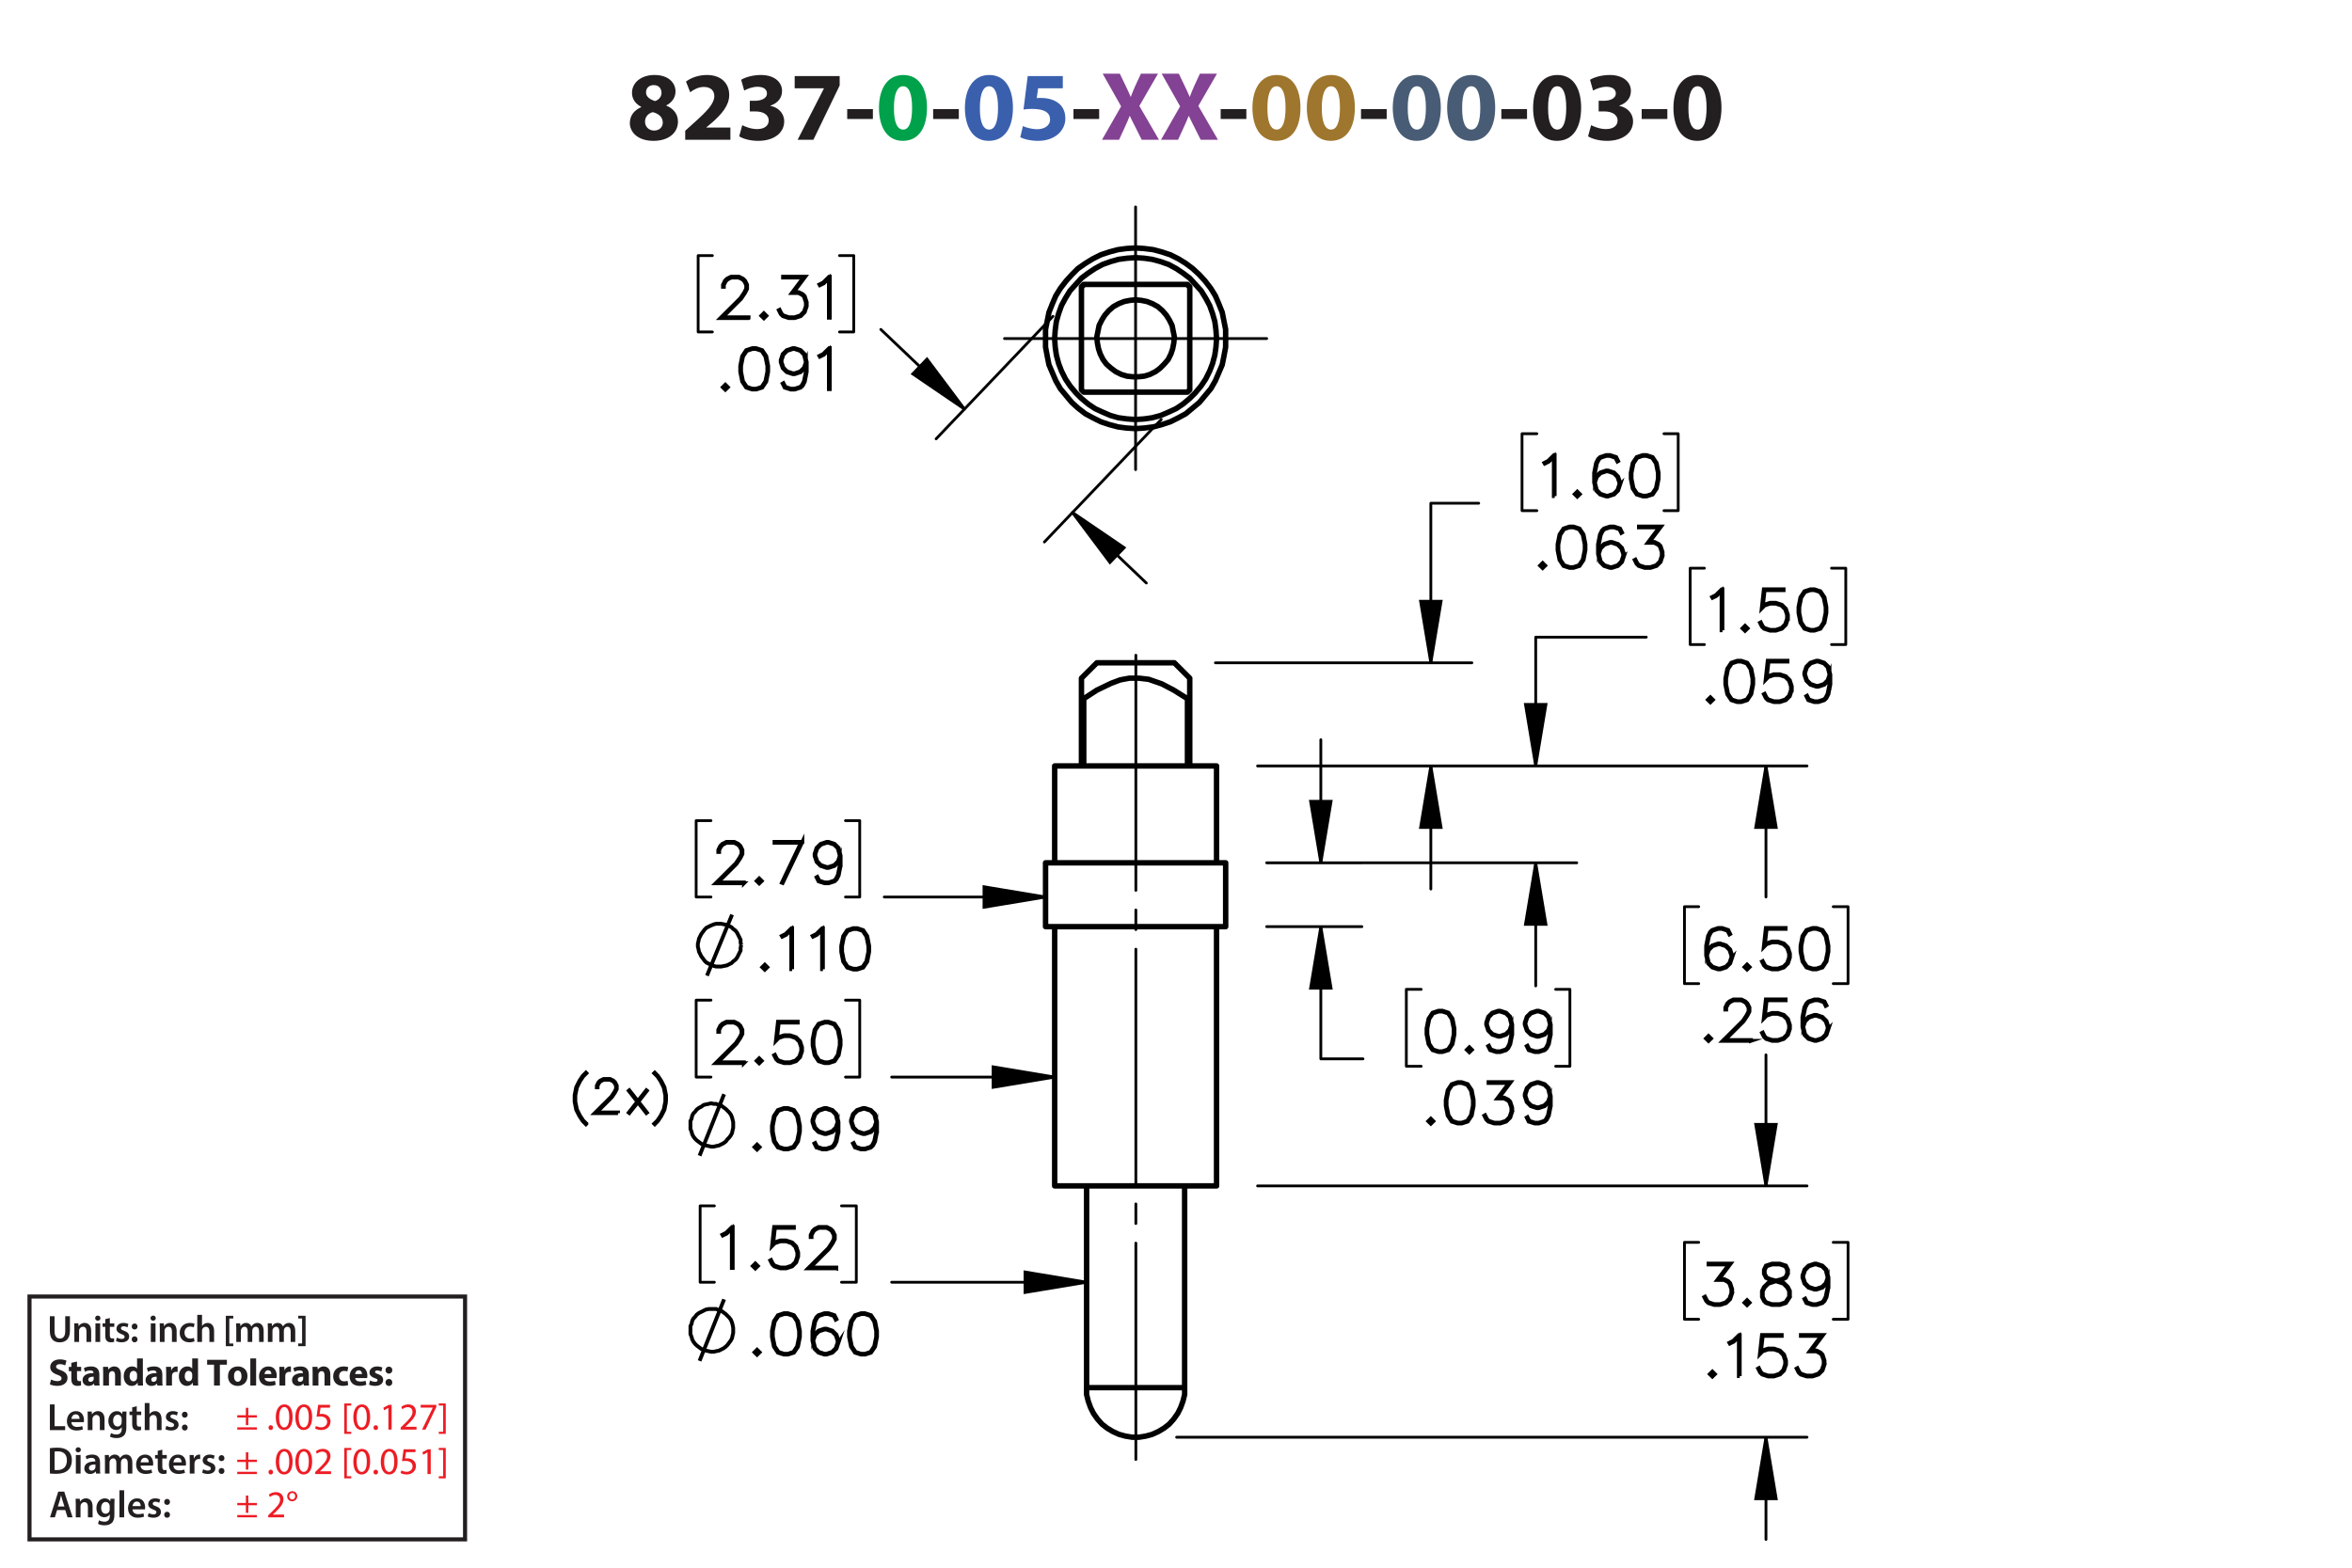 <?xml version="1.0" encoding="UTF-8"?><svg id="Layer_1" xmlns="http://www.w3.org/2000/svg" viewBox="0 0 432 288"><defs><style>.cls-1{fill:#834293;}.cls-2{stroke-width:.7px;}.cls-2,.cls-3,.cls-4,.cls-5,.cls-6,.cls-7{stroke:#000;}.cls-2,.cls-3,.cls-4,.cls-5,.cls-7,.cls-8{fill:none;}.cls-2,.cls-5,.cls-6{stroke-miterlimit:10;}.cls-9{fill:#9e762d;}.cls-3,.cls-4,.cls-7{stroke-linecap:round;stroke-linejoin:round;}.cls-3,.cls-5,.cls-7{stroke-width:.51px;}.cls-6{stroke-width:.7px;}.cls-10{fill:#485c75;}.cls-11{fill:#00a14b;}.cls-12{fill:#ed1c24;}.cls-7{stroke-dasharray:0 0 0 0 43.2 3.6 3.6 3.6;stroke-dashoffset:3.451px;}.cls-13{fill:#231f20;}.cls-14{fill:#3a60ad;}.cls-8{stroke:#231f20;stroke-width:.75px;}</style></defs><g><path class="cls-13" d="M115.685,22.616c0-1.404,.81-2.377,2.089-2.935v-.054c-1.135-.576-1.693-1.53-1.693-2.557,0-1.98,1.783-3.295,4.123-3.295,2.737,0,3.871,1.585,3.871,3.007,0,1.008-.54,1.998-1.692,2.575v.054c1.134,.432,2.143,1.404,2.143,2.917,0,2.124-1.783,3.547-4.502,3.547-2.971,0-4.339-1.675-4.339-3.259Zm6.05-.09c0-1.026-.756-1.639-1.836-1.927-.9,.252-1.422,.9-1.422,1.747-.018,.846,.63,1.639,1.656,1.639,.972,0,1.603-.63,1.603-1.458Zm-3.079-5.546c0,.792,.72,1.296,1.657,1.585,.63-.18,1.188-.756,1.188-1.494,0-.72-.415-1.44-1.422-1.44-.936,0-1.423,.612-1.423,1.35Z"/><path class="cls-13" d="M125.855,25.677v-1.656l1.512-1.369c2.557-2.287,3.799-3.601,3.835-4.969,0-.955-.576-1.711-1.927-1.711-1.008,0-1.891,.504-2.503,.973l-.774-1.963c.882-.666,2.251-1.206,3.835-1.206,2.647,0,4.106,1.548,4.106,3.673,0,1.963-1.422,3.529-3.115,5.042l-1.08,.9v.036h4.411v2.251h-8.3Z"/><path class="cls-13" d="M136.331,22.995c.486,.252,1.603,.72,2.719,.72,1.423,0,2.143-.685,2.143-1.567,0-1.152-1.152-1.674-2.359-1.674h-1.116v-1.962h1.062c.918-.018,2.089-.36,2.089-1.351,0-.702-.576-1.224-1.728-1.224-.955,0-1.962,.414-2.449,.702l-.558-1.981c.702-.45,2.106-.882,3.619-.882,2.502,0,3.889,1.315,3.889,2.917,0,1.243-.702,2.215-2.143,2.719v.036c1.404,.252,2.539,1.315,2.539,2.845,0,2.07-1.819,3.583-4.79,3.583-1.512,0-2.791-.397-3.475-.829l.558-2.052Z"/><path class="cls-13" d="M154.225,13.974v1.728l-4.825,9.975h-2.899l4.826-9.417v-.036h-5.366v-2.251h8.264Z"/><path class="cls-13" d="M160.326,20.041v1.818h-4.717v-1.818h4.717Z"/><path class="cls-11" d="M170.263,19.771c0,3.619-1.458,6.104-4.447,6.104-3.025,0-4.357-2.719-4.375-6.032,0-3.385,1.44-6.067,4.465-6.067,3.133,0,4.357,2.791,4.357,5.996Zm-6.068,.072c-.018,2.683,.63,3.961,1.692,3.961s1.639-1.333,1.639-3.997c0-2.593-.558-3.961-1.657-3.961-1.008,0-1.692,1.278-1.674,3.997Z"/><path class="cls-13" d="M176.112,20.041v1.818h-4.718v-1.818h4.718Z"/><path class="cls-14" d="M186.049,19.771c0,3.619-1.458,6.104-4.447,6.104-3.025,0-4.357-2.719-4.375-6.032,0-3.385,1.44-6.067,4.465-6.067,3.133,0,4.357,2.791,4.357,5.996Zm-6.068,.072c-.018,2.683,.63,3.961,1.692,3.961s1.639-1.333,1.639-3.997c0-2.593-.558-3.961-1.657-3.961-1.008,0-1.692,1.278-1.674,3.997Z"/><path class="cls-14" d="M195.21,16.225h-4.538l-.252,1.8c.252-.036,.468-.036,.756-.036,1.116,0,2.251,.252,3.079,.847,.882,.594,1.422,1.566,1.422,2.935,0,2.179-1.873,4.106-5.023,4.106-1.422,0-2.611-.324-3.259-.666l.486-2.052c.522,.252,1.585,.576,2.647,.576,1.134,0,2.341-.54,2.341-1.783,0-1.206-.955-1.945-3.295-1.945-.648,0-1.099,.036-1.585,.108l.774-6.14h6.446v2.251Z"/><path class="cls-13" d="M201.887,20.041v1.818h-4.718v-1.818h4.718Z"/><path class="cls-1" d="M209.7,25.677l-1.098-2.197c-.45-.846-.738-1.476-1.081-2.179h-.036c-.252,.703-.558,1.333-.936,2.179l-1.008,2.197h-3.133l3.511-6.14-3.385-5.996h3.151l1.062,2.215c.36,.738,.63,1.333,.918,2.017h.036c.288-.774,.522-1.315,.829-2.017l1.026-2.215h3.133l-3.421,5.924,3.601,6.212h-3.169Z"/><path class="cls-1" d="M220.535,25.677l-1.098-2.197c-.45-.846-.738-1.476-1.081-2.179h-.035c-.253,.703-.559,1.333-.936,2.179l-1.008,2.197h-3.133l3.511-6.14-3.385-5.996h3.151l1.062,2.215c.359,.738,.63,1.333,.918,2.017h.036c.288-.774,.522-1.315,.828-2.017l1.026-2.215h3.133l-3.421,5.924,3.601,6.212h-3.169Z"/><path class="cls-13" d="M228.923,20.041v1.818h-4.718v-1.818h4.718Z"/><path class="cls-9" d="M238.86,19.771c0,3.619-1.459,6.104-4.447,6.104-3.025,0-4.357-2.719-4.376-6.032,0-3.385,1.44-6.067,4.466-6.067,3.133,0,4.357,2.791,4.357,5.996Zm-6.068,.072c-.018,2.683,.63,3.961,1.692,3.961s1.639-1.333,1.639-3.997c0-2.593-.558-3.961-1.656-3.961-1.009,0-1.692,1.278-1.675,3.997Z"/><path class="cls-9" d="M248.85,19.771c0,3.619-1.458,6.104-4.447,6.104-3.024,0-4.357-2.719-4.375-6.032,0-3.385,1.44-6.067,4.465-6.067,3.133,0,4.357,2.791,4.357,5.996Zm-6.067,.072c-.019,2.683,.63,3.961,1.692,3.961s1.639-1.333,1.639-3.997c0-2.593-.559-3.961-1.657-3.961-1.008,0-1.692,1.278-1.674,3.997Z"/><path class="cls-13" d="M254.698,20.041v1.818h-4.717v-1.818h4.717Z"/><path class="cls-10" d="M264.636,19.771c0,3.619-1.459,6.104-4.447,6.104-3.025,0-4.357-2.719-4.376-6.032,0-3.385,1.44-6.067,4.466-6.067,3.133,0,4.357,2.791,4.357,5.996Zm-6.068,.072c-.018,2.683,.63,3.961,1.692,3.961s1.639-1.333,1.639-3.997c0-2.593-.558-3.961-1.656-3.961-1.009,0-1.692,1.278-1.675,3.997Z"/><path class="cls-10" d="M274.626,19.771c0,3.619-1.459,6.104-4.447,6.104-3.025,0-4.357-2.719-4.376-6.032,0-3.385,1.44-6.067,4.466-6.067,3.133,0,4.357,2.791,4.357,5.996Zm-6.068,.072c-.018,2.683,.63,3.961,1.692,3.961s1.639-1.333,1.639-3.997c0-2.593-.558-3.961-1.656-3.961-1.009,0-1.692,1.278-1.675,3.997Z"/><path class="cls-13" d="M280.474,20.041v1.818h-4.717v-1.818h4.717Z"/><path class="cls-13" d="M290.411,19.771c0,3.619-1.458,6.104-4.447,6.104-3.024,0-4.357-2.719-4.375-6.032,0-3.385,1.44-6.067,4.465-6.067,3.133,0,4.357,2.791,4.357,5.996Zm-6.067,.072c-.019,2.683,.63,3.961,1.692,3.961s1.639-1.333,1.639-3.997c0-2.593-.559-3.961-1.657-3.961-1.008,0-1.692,1.278-1.674,3.997Z"/><path class="cls-13" d="M292.244,22.995c.486,.252,1.603,.72,2.719,.72,1.423,0,2.144-.685,2.144-1.567,0-1.152-1.152-1.674-2.359-1.674h-1.116v-1.962h1.062c.918-.018,2.089-.36,2.089-1.351,0-.702-.576-1.224-1.728-1.224-.955,0-1.963,.414-2.449,.702l-.558-1.981c.702-.45,2.106-.882,3.619-.882,2.502,0,3.889,1.315,3.889,2.917,0,1.243-.702,2.215-2.143,2.719v.036c1.404,.252,2.539,1.315,2.539,2.845,0,2.07-1.819,3.583-4.79,3.583-1.512,0-2.791-.397-3.475-.829l.558-2.052Z"/><path class="cls-13" d="M306.249,20.041v1.818h-4.717v-1.818h4.717Z"/><path class="cls-13" d="M316.187,19.771c0,3.619-1.459,6.104-4.447,6.104-3.024,0-4.357-2.719-4.375-6.032,0-3.385,1.44-6.067,4.465-6.067,3.133,0,4.357,2.791,4.357,5.996Zm-6.068,.072c-.018,2.683,.631,3.961,1.693,3.961,1.062,0,1.638-1.333,1.638-3.997,0-2.593-.558-3.961-1.656-3.961-1.008,0-1.692,1.278-1.675,3.997Z"/></g><g><g><path class="cls-13" d="M9.164,258.006h.862v3.999h1.94v.722h-2.802v-4.721Z"/><path class="cls-13" d="M13.113,261.263c.021,.616,.504,.883,1.05,.883,.399,0,.686-.057,.946-.154l.126,.596c-.294,.118-.701,.21-1.191,.21-1.106,0-1.758-.68-1.758-1.724,0-.945,.574-1.835,1.667-1.835,1.106,0,1.471,.911,1.471,1.66,0,.161-.014,.287-.028,.364h-2.283Zm1.498-.603c.007-.315-.133-.833-.708-.833-.532,0-.756,.483-.791,.833h1.498Z"/><path class="cls-13" d="M16.115,260.331c0-.392-.007-.721-.028-1.016h.756l.042,.512h.021c.147-.267,.518-.589,1.085-.589,.595,0,1.211,.386,1.211,1.464v2.024h-.861v-1.926c0-.49-.182-.861-.651-.861-.343,0-.581,.245-.672,.504-.028,.077-.035,.182-.035,.28v2.003h-.868v-2.396Z"/><path class="cls-13" d="M23.236,259.315c-.014,.231-.028,.512-.028,.981v1.934c0,.714-.147,1.226-.504,1.548-.357,.315-.848,.413-1.317,.413-.434,0-.896-.091-1.191-.273l.19-.651c.217,.126,.581,.26,.995,.26,.56,0,.981-.295,.981-1.03v-.294h-.014c-.196,.301-.546,.504-.995,.504-.847,0-1.45-.7-1.45-1.666,0-1.121,.729-1.801,1.548-1.801,.518,0,.827,.253,.987,.532h.014l.035-.455h.75Zm-.89,1.366c0-.077-.007-.161-.028-.231-.091-.315-.336-.553-.701-.553-.483,0-.84,.42-.84,1.113,0,.581,.294,1.051,.834,1.051,.322,0,.602-.21,.7-.519,.021-.091,.035-.21,.035-.309v-.553Z"/><path class="cls-13" d="M25.118,258.342v.974h.819v.644h-.819v1.506c0,.413,.112,.631,.441,.631,.147,0,.259-.021,.336-.042l.014,.658c-.126,.049-.35,.084-.624,.084-.315,0-.581-.105-.742-.28-.182-.196-.266-.505-.266-.953v-1.603h-.49v-.644h.49v-.77l.84-.203Z"/><path class="cls-13" d="M26.587,257.754h.868v2.031h.014c.105-.161,.245-.294,.427-.393,.168-.098,.371-.154,.588-.154,.581,0,1.19,.386,1.19,1.478v2.01h-.861v-1.912c0-.497-.182-.868-.658-.868-.336,0-.575,.224-.665,.483-.028,.069-.035,.161-.035,.259v2.038h-.868v-4.973Z"/><path class="cls-13" d="M30.549,261.935c.196,.119,.567,.245,.875,.245,.378,0,.546-.154,.546-.379,0-.231-.14-.35-.56-.497-.665-.231-.945-.596-.939-.994,0-.603,.497-1.072,1.289-1.072,.378,0,.708,.099,.903,.203l-.168,.609c-.147-.084-.42-.195-.721-.195-.308,0-.477,.146-.477,.356,0,.218,.161,.322,.596,.477,.616,.224,.903,.539,.91,1.044,0,.616-.483,1.065-1.387,1.065-.413,0-.784-.099-1.037-.238l.169-.623Z"/><path class="cls-13" d="M33.405,259.897c0-.322,.224-.554,.532-.554,.315,0,.525,.231,.532,.554,0,.315-.21,.546-.532,.546-.315,0-.532-.231-.532-.546Zm0,2.359c0-.321,.224-.553,.532-.553,.315,0,.525,.224,.532,.553,0,.309-.21,.547-.532,.547-.315,0-.532-.238-.532-.547Z"/></g><g><path class="cls-13" d="M9.164,266.051c.378-.064,.862-.099,1.373-.099,.882,0,1.492,.183,1.926,.547,.456,.371,.735,.932,.735,1.736,0,.841-.287,1.471-.735,1.877-.469,.428-1.218,.644-2.136,.644-.504,0-.882-.027-1.163-.062v-4.644Zm.862,3.999c.119,.021,.301,.021,.476,.021,1.121,.008,1.786-.609,1.786-1.807,.007-1.044-.595-1.639-1.674-1.639-.273,0-.469,.021-.588,.049v3.376Z"/><path class="cls-13" d="M14.849,266.345c0,.259-.19,.462-.49,.462-.287,0-.477-.203-.477-.462,0-.267,.196-.47,.483-.47,.294,0,.476,.203,.483,.47Zm-.917,4.363v-3.411h.868v3.411h-.868Z"/><path class="cls-13" d="M17.642,270.708l-.056-.378h-.021c-.21,.266-.567,.455-1.008,.455-.686,0-1.072-.497-1.072-1.016,0-.861,.763-1.296,2.024-1.289v-.056c0-.225-.091-.596-.693-.596-.336,0-.686,.105-.917,.253l-.168-.56c.252-.154,.693-.302,1.233-.302,1.092,0,1.408,.693,1.408,1.437v1.232c0,.308,.014,.609,.049,.819h-.777Zm-.112-1.667c-.609-.014-1.19,.119-1.19,.638,0,.336,.217,.49,.49,.49,.343,0,.595-.225,.672-.47,.021-.062,.028-.133,.028-.189v-.47Z"/><path class="cls-13" d="M19.279,268.312c0-.392-.007-.721-.028-1.016h.743l.035,.505h.021c.169-.267,.477-.582,1.051-.582,.448,0,.798,.253,.945,.631h.014c.119-.19,.259-.329,.42-.428,.189-.133,.406-.203,.686-.203,.567,0,1.142,.386,1.142,1.478v2.01h-.841v-1.884c0-.567-.196-.903-.609-.903-.294,0-.511,.21-.602,.455-.021,.084-.042,.189-.042,.287v2.045h-.841v-1.975c0-.477-.189-.812-.588-.812-.322,0-.54,.252-.617,.49-.035,.084-.049,.182-.049,.279v2.018h-.84v-2.396Z"/><path class="cls-13" d="M25.825,269.244c.021,.616,.504,.883,1.05,.883,.399,0,.686-.057,.946-.154l.126,.596c-.294,.118-.701,.21-1.191,.21-1.106,0-1.758-.68-1.758-1.724,0-.945,.574-1.835,1.667-1.835,1.106,0,1.471,.911,1.471,1.66,0,.161-.014,.287-.028,.364h-2.283Zm1.498-.603c.007-.315-.133-.833-.708-.833-.532,0-.756,.483-.791,.833h1.498Z"/><path class="cls-13" d="M29.814,266.323v.974h.819v.644h-.819v1.506c0,.413,.112,.631,.441,.631,.147,0,.259-.021,.336-.042l.014,.658c-.126,.049-.35,.084-.624,.084-.315,0-.581-.105-.742-.28-.182-.196-.266-.505-.266-.953v-1.603h-.49v-.644h.49v-.77l.84-.203Z"/><path class="cls-13" d="M31.852,269.244c.021,.616,.504,.883,1.05,.883,.399,0,.686-.057,.946-.154l.126,.596c-.294,.118-.701,.21-1.191,.21-1.106,0-1.758-.68-1.758-1.724,0-.945,.574-1.835,1.667-1.835,1.106,0,1.471,.911,1.471,1.66,0,.161-.014,.287-.028,.364h-2.283Zm1.498-.603c.007-.315-.133-.833-.708-.833-.532,0-.756,.483-.791,.833h1.498Z"/><path class="cls-13" d="M34.854,268.397c0-.462-.007-.791-.028-1.1h.75l.028,.651h.028c.168-.483,.567-.729,.932-.729,.084,0,.133,.008,.203,.021v.812c-.07-.014-.147-.028-.252-.028-.413,0-.693,.267-.77,.651-.014,.077-.028,.168-.028,.267v1.765h-.861v-2.312Z"/><path class="cls-13" d="M37.304,269.917c.196,.119,.567,.245,.875,.245,.378,0,.546-.154,.546-.379,0-.231-.14-.35-.56-.497-.665-.231-.945-.596-.939-.994,0-.603,.497-1.072,1.289-1.072,.378,0,.708,.099,.903,.203l-.168,.609c-.147-.084-.42-.195-.721-.195-.308,0-.477,.146-.477,.356,0,.218,.161,.322,.596,.477,.616,.224,.903,.539,.91,1.044,0,.616-.483,1.065-1.387,1.065-.413,0-.784-.099-1.037-.238l.169-.623Z"/><path class="cls-13" d="M40.16,267.879c0-.322,.224-.554,.532-.554,.315,0,.525,.231,.532,.554,0,.315-.21,.546-.532,.546-.315,0-.532-.231-.532-.546Zm0,2.359c0-.321,.224-.553,.532-.553,.315,0,.525,.224,.532,.553,0,.309-.21,.547-.532,.547-.315,0-.532-.238-.532-.547Z"/></g><g><path class="cls-13" d="M9.375,253.432c.288,.147,.729,.294,1.184,.294,.49,0,.749-.203,.749-.511,0-.295-.224-.463-.791-.666-.784-.273-1.295-.707-1.295-1.394,0-.806,.672-1.422,1.786-1.422,.532,0,.924,.112,1.205,.238l-.238,.861c-.189-.091-.525-.224-.988-.224-.462,0-.686,.21-.686,.455,0,.301,.266,.435,.875,.665,.834,.309,1.226,.742,1.226,1.408,0,.791-.609,1.464-1.905,1.464-.539,0-1.071-.141-1.337-.287l.217-.883Z"/><path class="cls-13" d="M14.143,250.126v.981h.764v.784h-.764v1.24c0,.413,.098,.602,.42,.602,.133,0,.238-.014,.315-.027l.007,.805c-.14,.057-.392,.092-.693,.092-.343,0-.63-.119-.798-.294-.196-.203-.294-.533-.294-1.016v-1.401h-.455v-.784h.455v-.742l1.044-.238Z"/><path class="cls-13" d="M17.335,254.531l-.064-.343h-.021c-.224,.273-.574,.42-.981,.42-.693,0-1.106-.504-1.106-1.051,0-.89,.798-1.316,2.01-1.31v-.049c0-.183-.098-.441-.624-.441-.35,0-.721,.119-.945,.259l-.196-.686c.238-.133,.708-.301,1.331-.301,1.142,0,1.506,.673,1.506,1.478v1.191c0,.329,.014,.644,.049,.833h-.96Zm-.127-1.618c-.56-.007-.994,.126-.994,.54,0,.273,.182,.405,.42,.405,.266,0,.483-.175,.553-.392,.014-.056,.021-.119,.021-.183v-.371Z"/><path class="cls-13" d="M18.951,252.199c0-.428-.014-.792-.028-1.093h.924l.049,.469h.021c.14-.217,.49-.546,1.058-.546,.701,0,1.226,.462,1.226,1.471v2.031h-1.065v-1.898c0-.44-.154-.742-.539-.742-.294,0-.469,.203-.54,.399-.028,.064-.042,.168-.042,.267v1.975h-1.065v-2.332Z"/><path class="cls-13" d="M26.24,249.559v3.95c0,.385,.014,.791,.028,1.022h-.945l-.049-.504h-.014c-.217,.385-.63,.581-1.072,.581-.812,0-1.464-.693-1.464-1.758-.007-1.156,.714-1.821,1.534-1.821,.42,0,.749,.147,.903,.386h.014v-1.856h1.065Zm-1.065,2.998c0-.057-.007-.134-.014-.19-.063-.287-.294-.525-.624-.525-.483,0-.735,.435-.735,.974,0,.581,.287,.945,.729,.945,.308,0,.553-.21,.616-.511,.021-.077,.028-.154,.028-.245v-.448Z"/><path class="cls-13" d="M28.906,254.531l-.064-.343h-.021c-.224,.273-.574,.42-.981,.42-.693,0-1.106-.504-1.106-1.051,0-.89,.798-1.316,2.01-1.31v-.049c0-.183-.098-.441-.624-.441-.35,0-.721,.119-.945,.259l-.196-.686c.238-.133,.708-.301,1.331-.301,1.142,0,1.506,.673,1.506,1.478v1.191c0,.329,.014,.644,.049,.833h-.96Zm-.127-1.618c-.56-.007-.994,.126-.994,.54,0,.273,.182,.405,.42,.405,.266,0,.483-.175,.553-.392,.014-.056,.021-.119,.021-.183v-.371Z"/><path class="cls-13" d="M30.522,252.234c0-.505-.014-.834-.028-1.128h.917l.035,.63h.028c.175-.497,.595-.707,.924-.707,.098,0,.147,0,.224,.014v1.002c-.077-.014-.168-.028-.287-.028-.392,0-.658,.21-.729,.54-.014,.069-.021,.153-.021,.237v1.737h-1.065v-2.297Z"/><path class="cls-13" d="M36.369,249.559v3.95c0,.385,.014,.791,.028,1.022h-.945l-.049-.504h-.014c-.217,.385-.63,.581-1.072,.581-.812,0-1.464-.693-1.464-1.758-.007-1.156,.714-1.821,1.534-1.821,.42,0,.749,.147,.903,.386h.014v-1.856h1.065Zm-1.065,2.998c0-.057-.007-.134-.014-.19-.063-.287-.294-.525-.624-.525-.483,0-.735,.435-.735,.974,0,.581,.287,.945,.729,.945,.308,0,.553-.21,.616-.511,.021-.077,.028-.154,.028-.245v-.448Z"/><path class="cls-13" d="M39.314,250.707h-1.268v-.896h3.628v.896h-1.289v3.824h-1.072v-3.824Z"/><path class="cls-13" d="M45.455,252.78c0,1.254-.89,1.828-1.807,1.828-1.002,0-1.772-.658-1.772-1.765,0-1.107,.729-1.815,1.828-1.815,1.051,0,1.751,.722,1.751,1.751Zm-2.479,.035c0,.588,.245,1.029,.701,1.029,.413,0,.679-.413,.679-1.029,0-.512-.196-1.029-.679-1.029-.511,0-.701,.525-.701,1.029Z"/><path class="cls-13" d="M45.977,249.559h1.065v4.973h-1.065v-4.973Z"/><path class="cls-13" d="M48.589,253.158c.035,.441,.469,.651,.967,.651,.364,0,.658-.049,.945-.14l.14,.722c-.35,.14-.777,.21-1.24,.21-1.163,0-1.828-.673-1.828-1.744,0-.868,.54-1.828,1.73-1.828,1.107,0,1.527,.861,1.527,1.709,0,.182-.021,.343-.035,.42h-2.206Zm1.254-.729c0-.259-.112-.693-.603-.693-.448,0-.63,.406-.658,.693h1.261Z"/><path class="cls-13" d="M51.333,252.234c0-.505-.014-.834-.028-1.128h.917l.035,.63h.028c.175-.497,.595-.707,.924-.707,.098,0,.147,0,.224,.014v1.002c-.077-.014-.168-.028-.287-.028-.392,0-.658,.21-.729,.54-.014,.069-.021,.153-.021,.237v1.737h-1.065v-2.297Z"/><path class="cls-13" d="M55.807,254.531l-.064-.343h-.021c-.224,.273-.574,.42-.981,.42-.693,0-1.106-.504-1.106-1.051,0-.89,.798-1.316,2.01-1.31v-.049c0-.183-.098-.441-.624-.441-.35,0-.721,.119-.945,.259l-.196-.686c.238-.133,.708-.301,1.331-.301,1.142,0,1.506,.673,1.506,1.478v1.191c0,.329,.014,.644,.049,.833h-.96Zm-.127-1.618c-.56-.007-.994,.126-.994,.54,0,.273,.182,.405,.42,.405,.266,0,.483-.175,.553-.392,.014-.056,.021-.119,.021-.183v-.371Z"/><path class="cls-13" d="M57.423,252.199c0-.428-.014-.792-.028-1.093h.924l.049,.469h.021c.14-.217,.49-.546,1.058-.546,.701,0,1.226,.462,1.226,1.471v2.031h-1.065v-1.898c0-.44-.154-.742-.539-.742-.294,0-.469,.203-.54,.399-.028,.064-.042,.168-.042,.267v1.975h-1.065v-2.332Z"/><path class="cls-13" d="M63.962,254.447c-.189,.084-.546,.154-.953,.154-1.106,0-1.814-.673-1.814-1.751,0-1.002,.686-1.821,1.961-1.821,.28,0,.588,.049,.812,.133l-.168,.792c-.126-.057-.315-.105-.595-.105-.56,0-.924,.399-.917,.96,0,.63,.42,.959,.939,.959,.252,0,.448-.042,.609-.104l.126,.784Z"/><path class="cls-13" d="M65.235,253.158c.035,.441,.469,.651,.967,.651,.364,0,.658-.049,.945-.14l.14,.722c-.35,.14-.777,.21-1.24,.21-1.163,0-1.828-.673-1.828-1.744,0-.868,.54-1.828,1.73-1.828,1.107,0,1.527,.861,1.527,1.709,0,.182-.021,.343-.035,.42h-2.206Zm1.254-.729c0-.259-.112-.693-.603-.693-.448,0-.63,.406-.658,.693h1.261Z"/><path class="cls-13" d="M67.972,253.6c.196,.119,.602,.259,.917,.259,.322,0,.455-.111,.455-.287,0-.175-.105-.259-.504-.392-.707-.238-.981-.623-.974-1.029,0-.638,.546-1.121,1.394-1.121,.399,0,.756,.091,.966,.196l-.189,.735c-.154-.084-.448-.196-.742-.196-.259,0-.406,.105-.406,.28,0,.161,.133,.245,.553,.393,.651,.224,.924,.553,.932,1.058,0,.637-.504,1.106-1.485,1.106-.448,0-.848-.099-1.107-.238l.19-.764Z"/><path class="cls-13" d="M70.806,251.709c0-.379,.259-.644,.63-.644s.616,.259,.624,.644c0,.364-.252,.637-.63,.637-.364,0-.624-.273-.624-.637Zm0,2.262c0-.371,.259-.644,.63-.644s.616,.267,.624,.644c0,.364-.252,.638-.63,.638-.364,0-.624-.273-.624-.638Z"/></g><g><path class="cls-12" d="M45.607,258.626v1.365h1.583v.421h-1.583v1.4h-.448v-1.4h-1.583v-.421h1.583v-1.365h.448Zm1.583,3.586v.42h-3.614v-.42h3.614Z"/><path class="cls-12" d="M49.316,262.268c0-.259,.175-.441,.42-.441,.246,0,.414,.183,.414,.441,0,.252-.161,.441-.42,.441-.245,0-.413-.19-.413-.441Z"/><path class="cls-12" d="M53.742,260.307c0,1.548-.574,2.402-1.583,2.402-.889,0-1.492-.834-1.506-2.34,0-1.526,.659-2.367,1.583-2.367,.96,0,1.506,.855,1.506,2.305Zm-2.472,.07c0,1.184,.364,1.855,.924,1.855,.63,0,.932-.735,.932-1.897,0-1.121-.287-1.856-.925-1.856-.539,0-.931,.658-.931,1.898Z"/><path class="cls-12" d="M57.333,260.307c0,1.548-.574,2.402-1.583,2.402-.889,0-1.492-.834-1.506-2.34,0-1.526,.659-2.367,1.583-2.367,.96,0,1.506,.855,1.506,2.305Zm-2.472,.07c0,1.184,.364,1.855,.924,1.855,.63,0,.932-.735,.932-1.897,0-1.121-.287-1.856-.925-1.856-.539,0-.931,.658-.931,1.898Z"/><path class="cls-12" d="M60.615,258.598h-1.737l-.175,1.17c.105-.015,.203-.028,.371-.028,.35,0,.701,.077,.981,.245,.357,.203,.651,.596,.651,1.17,0,.89-.707,1.555-1.695,1.555-.497,0-.917-.141-1.135-.28l.154-.469c.189,.111,.56,.252,.974,.252,.581,0,1.079-.379,1.079-.988-.007-.588-.399-1.008-1.31-1.008-.259,0-.462,.027-.63,.049l.294-2.186h2.178v.519Z"/><path class="cls-12" d="M63.231,263.416v-5.582h1.282v.386h-.805v4.811h.805v.385h-1.282Z"/><path class="cls-12" d="M67.986,260.307c0,1.548-.574,2.402-1.583,2.402-.889,0-1.492-.834-1.506-2.34,0-1.526,.659-2.367,1.583-2.367,.96,0,1.506,.855,1.506,2.305Zm-2.472,.07c0,1.184,.364,1.855,.924,1.855,.63,0,.932-.735,.932-1.897,0-1.121-.287-1.856-.925-1.856-.539,0-.931,.658-.931,1.898Z"/><path class="cls-12" d="M68.601,262.268c0-.259,.175-.441,.42-.441,.245,0,.413,.183,.413,.441,0,.252-.161,.441-.42,.441-.245,0-.413-.19-.413-.441Z"/><path class="cls-12" d="M71.338,258.653h-.014l-.791,.428-.119-.47,.995-.532h.525v4.553h-.595v-3.978Z"/><path class="cls-12" d="M73.591,262.632v-.378l.483-.47c1.163-1.106,1.688-1.694,1.695-2.381,0-.463-.224-.89-.903-.89-.413,0-.756,.21-.966,.385l-.196-.434c.315-.267,.763-.463,1.289-.463,.981,0,1.394,.673,1.394,1.324,0,.841-.609,1.52-1.569,2.444l-.364,.336v.014h2.045v.512h-2.907Z"/><path class="cls-12" d="M80.138,258.079v.406l-1.982,4.146h-.637l1.975-4.027v-.014h-2.227v-.512h2.872Z"/><path class="cls-12" d="M81.872,257.827v5.589h-1.281v-.385h.805v-4.818h-.805v-.386h1.281Z"/></g><g><path class="cls-12" d="M45.607,266.796v1.365h1.583v.421h-1.583v1.4h-.448v-1.4h-1.583v-.421h1.583v-1.365h.448Zm1.583,3.586v.42h-3.614v-.42h3.614Z"/><path class="cls-12" d="M49.316,270.438c0-.259,.175-.441,.42-.441,.246,0,.414,.183,.414,.441,0,.252-.161,.441-.42,.441-.245,0-.413-.19-.413-.441Z"/><path class="cls-12" d="M53.742,268.477c0,1.548-.574,2.402-1.583,2.402-.889,0-1.492-.834-1.506-2.34,0-1.526,.659-2.367,1.583-2.367,.96,0,1.506,.855,1.506,2.305Zm-2.472,.07c0,1.184,.364,1.855,.924,1.855,.63,0,.932-.735,.932-1.897,0-1.121-.287-1.856-.925-1.856-.539,0-.931,.658-.931,1.898Z"/><path class="cls-12" d="M57.333,268.477c0,1.548-.574,2.402-1.583,2.402-.889,0-1.492-.834-1.506-2.34,0-1.526,.659-2.367,1.583-2.367,.96,0,1.506,.855,1.506,2.305Zm-2.472,.07c0,1.184,.364,1.855,.924,1.855,.63,0,.932-.735,.932-1.897,0-1.121-.287-1.856-.925-1.856-.539,0-.931,.658-.931,1.898Z"/><path class="cls-12" d="M57.898,270.802v-.378l.483-.47c1.163-1.106,1.688-1.694,1.695-2.381,0-.463-.224-.89-.903-.89-.413,0-.756,.21-.966,.385l-.196-.434c.315-.267,.763-.463,1.289-.463,.981,0,1.394,.673,1.394,1.324,0,.841-.609,1.52-1.569,2.444l-.364,.336v.014h2.045v.512h-2.907Z"/><path class="cls-12" d="M63.231,271.586v-5.582h1.282v.386h-.805v4.811h.805v.385h-1.282Z"/><path class="cls-12" d="M67.986,268.477c0,1.548-.574,2.402-1.583,2.402-.889,0-1.492-.834-1.506-2.34,0-1.526,.659-2.367,1.583-2.367,.96,0,1.506,.855,1.506,2.305Zm-2.472,.07c0,1.184,.364,1.855,.924,1.855,.63,0,.932-.735,.932-1.897,0-1.121-.287-1.856-.925-1.856-.539,0-.931,.658-.931,1.898Z"/><path class="cls-12" d="M68.601,270.438c0-.259,.175-.441,.42-.441,.245,0,.413,.183,.413,.441,0,.252-.161,.441-.42,.441-.245,0-.413-.19-.413-.441Z"/><path class="cls-12" d="M73.026,268.477c0,1.548-.574,2.402-1.583,2.402-.889,0-1.492-.834-1.506-2.34,0-1.526,.659-2.367,1.583-2.367,.96,0,1.506,.855,1.506,2.305Zm-2.472,.07c0,1.184,.364,1.855,.924,1.855,.63,0,.932-.735,.932-1.897,0-1.121-.287-1.856-.925-1.856-.539,0-.931,.658-.931,1.898Z"/><path class="cls-12" d="M76.309,266.768h-1.737l-.175,1.17c.105-.015,.203-.028,.371-.028,.35,0,.701,.077,.981,.245,.357,.203,.651,.596,.651,1.17,0,.89-.707,1.555-1.695,1.555-.497,0-.917-.141-1.135-.28l.154-.469c.189,.111,.56,.252,.974,.252,.581,0,1.079-.379,1.079-.988-.007-.588-.399-1.008-1.31-1.008-.259,0-.462,.027-.63,.049l.294-2.186h2.178v.519Z"/><path class="cls-12" d="M78.519,266.823h-.014l-.791,.428-.119-.47,.995-.532h.525v4.553h-.595v-3.978Z"/><path class="cls-12" d="M81.872,265.997v5.589h-1.281v-.385h.805v-4.818h-.805v-.386h1.281Z"/></g><g><path class="cls-13" d="M10.483,277.412l-.406,1.338h-.89l1.513-4.721h1.1l1.534,4.721h-.925l-.427-1.338h-1.498Zm1.352-.651l-.371-1.162c-.091-.287-.168-.609-.238-.883h-.014c-.07,.273-.14,.603-.224,.883l-.364,1.162h1.211Z"/><path class="cls-13" d="M13.919,276.354c0-.392-.007-.721-.028-1.016h.756l.043,.512h.021c.147-.267,.518-.589,1.085-.589,.595,0,1.211,.386,1.211,1.464v2.024h-.861v-1.926c0-.49-.182-.861-.651-.861-.343,0-.582,.245-.672,.504-.028,.077-.035,.182-.035,.28v2.003h-.868v-2.396Z"/><path class="cls-13" d="M21.04,275.339c-.014,.231-.028,.512-.028,.981v1.934c0,.714-.147,1.226-.504,1.548-.357,.315-.848,.413-1.317,.413-.434,0-.896-.091-1.191-.273l.19-.651c.217,.126,.581,.26,.995,.26,.56,0,.981-.295,.981-1.03v-.294h-.014c-.196,.301-.546,.504-.995,.504-.847,0-1.45-.7-1.45-1.666,0-1.121,.729-1.801,1.548-1.801,.518,0,.827,.253,.987,.532h.014l.035-.455h.75Zm-.89,1.366c0-.077-.007-.161-.028-.231-.091-.315-.336-.553-.701-.553-.483,0-.84,.42-.84,1.113,0,.581,.294,1.051,.834,1.051,.322,0,.602-.21,.7-.519,.021-.091,.035-.21,.035-.309v-.553Z"/><path class="cls-13" d="M21.935,273.777h.868v4.973h-.868v-4.973Z"/><path class="cls-13" d="M24.343,277.286c.021,.616,.504,.883,1.05,.883,.399,0,.686-.057,.946-.154l.126,.596c-.294,.118-.701,.21-1.191,.21-1.106,0-1.758-.68-1.758-1.724,0-.945,.574-1.835,1.667-1.835,1.106,0,1.471,.911,1.471,1.66,0,.161-.014,.287-.028,.364h-2.283Zm1.498-.603c.007-.315-.133-.833-.708-.833-.532,0-.756,.483-.791,.833h1.498Z"/><path class="cls-13" d="M27.303,277.959c.196,.119,.567,.245,.875,.245,.378,0,.546-.154,.546-.379,0-.231-.14-.35-.56-.497-.665-.231-.945-.596-.939-.994,0-.603,.497-1.072,1.289-1.072,.378,0,.708,.099,.903,.203l-.168,.609c-.147-.084-.42-.195-.721-.195-.308,0-.477,.146-.477,.356,0,.218,.161,.322,.596,.477,.616,.224,.903,.539,.91,1.044,0,.616-.483,1.065-1.387,1.065-.413,0-.784-.099-1.037-.238l.169-.623Z"/><path class="cls-13" d="M30.159,275.921c0-.322,.224-.554,.532-.554,.315,0,.525,.231,.532,.554,0,.315-.21,.546-.532,.546-.315,0-.532-.231-.532-.546Zm0,2.359c0-.321,.224-.553,.532-.553,.315,0,.525,.224,.532,.553,0,.309-.21,.547-.532,.547-.315,0-.532-.238-.532-.547Z"/></g><g><path class="cls-12" d="M45.607,274.744v1.365h1.583v.421h-1.583v1.4h-.448v-1.4h-1.583v-.421h1.583v-1.365h.448Zm1.583,3.586v.42h-3.614v-.42h3.614Z"/><path class="cls-12" d="M49.267,278.75v-.378l.483-.47c1.163-1.106,1.688-1.694,1.695-2.381,0-.463-.224-.89-.903-.89-.413,0-.756,.21-.966,.385l-.196-.434c.315-.267,.763-.463,1.289-.463,.981,0,1.394,.673,1.394,1.324,0,.841-.609,1.52-1.569,2.444l-.364,.336v.014h2.045v.512h-2.907Z"/><path class="cls-12" d="M54.602,274.863c0,.567-.455,.939-.939,.939-.546,0-.917-.413-.917-.904-.007-.539,.413-.945,.932-.945,.574,0,.924,.435,.924,.911Zm-1.478,.034c0,.322,.238,.575,.546,.575,.315,0,.553-.26,.553-.603,0-.26-.154-.589-.553-.589-.364,0-.546,.315-.546,.616Z"/></g><rect class="cls-8" x="5.419" y="238.185" width="80" height="44.612"/><g><path class="cls-13" d="M10.019,241.803v2.753c0,.924,.385,1.352,.967,1.352,.623,0,.995-.428,.995-1.352v-2.753h.861v2.696c0,1.457-.75,2.102-1.884,2.102-1.092,0-1.8-.609-1.8-2.094v-2.704h.861Z"/><path class="cls-13" d="M13.658,244.128c0-.392-.007-.721-.028-1.016h.756l.042,.512h.021c.147-.267,.518-.589,1.085-.589,.595,0,1.211,.386,1.211,1.464v2.024h-.861v-1.926c0-.49-.182-.861-.651-.861-.343,0-.581,.245-.672,.504-.028,.077-.035,.182-.035,.28v2.003h-.868v-2.396Z"/><path class="cls-13" d="M18.447,242.16c0,.259-.19,.462-.49,.462-.287,0-.477-.203-.477-.462,0-.267,.196-.47,.483-.47,.294,0,.476,.203,.483,.47Zm-.917,4.363v-3.411h.868v3.411h-.868Z"/><path class="cls-13" d="M20.175,242.139v.974h.819v.644h-.819v1.506c0,.413,.112,.631,.441,.631,.147,0,.259-.021,.336-.043l.014,.659c-.126,.049-.35,.084-.624,.084-.315,0-.581-.105-.742-.28-.182-.196-.266-.505-.266-.953v-1.603h-.49v-.644h.49v-.77l.84-.203Z"/><path class="cls-13" d="M21.47,245.732c.196,.118,.567,.245,.875,.245,.378,0,.546-.154,.546-.379,0-.231-.14-.35-.56-.497-.665-.231-.945-.595-.939-.994,0-.603,.497-1.072,1.289-1.072,.378,0,.708,.099,.903,.203l-.168,.609c-.147-.084-.42-.195-.721-.195-.308,0-.477,.146-.477,.356,0,.218,.161,.322,.596,.477,.616,.224,.903,.539,.91,1.044,0,.616-.483,1.065-1.387,1.065-.413,0-.784-.099-1.037-.238l.169-.623Z"/><path class="cls-13" d="M24.193,243.694c0-.322,.224-.554,.532-.554,.315,0,.525,.231,.532,.554,0,.315-.21,.546-.532,.546-.315,0-.532-.231-.532-.546Zm0,2.359c0-.321,.224-.553,.532-.553,.315,0,.525,.224,.532,.553,0,.309-.21,.547-.532,.547-.315,0-.532-.238-.532-.547Z"/><path class="cls-13" d="M28.614,242.16c0,.259-.19,.462-.49,.462-.287,0-.477-.203-.477-.462,0-.267,.196-.47,.483-.47,.294,0,.476,.203,.483,.47Zm-.917,4.363v-3.411h.868v3.411h-.868Z"/><path class="cls-13" d="M29.356,244.128c0-.392-.007-.721-.028-1.016h.756l.043,.512h.021c.147-.267,.518-.589,1.085-.589,.595,0,1.211,.386,1.211,1.464v2.024h-.861v-1.926c0-.49-.182-.861-.651-.861-.343,0-.582,.245-.672,.504-.028,.077-.035,.182-.035,.28v2.003h-.868v-2.396Z"/><path class="cls-13" d="M35.734,246.418c-.182,.084-.54,.176-.967,.176-1.065,0-1.758-.68-1.758-1.737,0-1.022,.7-1.821,1.898-1.821,.315,0,.637,.07,.834,.161l-.154,.644c-.14-.062-.343-.133-.651-.133-.659,0-1.051,.483-1.044,1.106,0,.7,.456,1.1,1.044,1.1,.301,0,.511-.064,.679-.133l.119,.637Z"/><path class="cls-13" d="M36.237,241.551h.868v2.031h.014c.105-.161,.245-.294,.427-.393,.168-.098,.371-.154,.588-.154,.581,0,1.19,.386,1.19,1.478v2.01h-.861v-1.912c0-.497-.182-.868-.658-.868-.336,0-.575,.224-.665,.483-.028,.069-.035,.161-.035,.259v2.038h-.868v-4.973Z"/><path class="cls-13" d="M41.48,247.308v-5.582h1.366v.497h-.728v4.595h.728v.49h-1.366Z"/><path class="cls-13" d="M43.398,244.128c0-.392-.007-.721-.028-1.016h.743l.035,.505h.021c.169-.267,.477-.582,1.051-.582,.448,0,.798,.253,.945,.631h.014c.119-.19,.259-.329,.42-.428,.189-.133,.406-.203,.686-.203,.567,0,1.142,.386,1.142,1.478v2.01h-.841v-1.884c0-.567-.196-.903-.609-.903-.294,0-.511,.21-.602,.455-.021,.084-.042,.189-.042,.287v2.045h-.841v-1.975c0-.477-.189-.812-.588-.812-.322,0-.54,.252-.617,.49-.035,.084-.049,.182-.049,.28v2.017h-.84v-2.396Z"/><path class="cls-13" d="M49.201,244.128c0-.392-.007-.721-.028-1.016h.743l.035,.505h.021c.168-.267,.476-.582,1.05-.582,.448,0,.798,.253,.945,.631h.014c.119-.19,.259-.329,.42-.428,.189-.133,.406-.203,.686-.203,.567,0,1.142,.386,1.142,1.478v2.01h-.84v-1.884c0-.567-.196-.903-.609-.903-.294,0-.511,.21-.602,.455-.021,.084-.042,.189-.042,.287v2.045h-.841v-1.975c0-.477-.189-.812-.588-.812-.322,0-.54,.252-.617,.49-.035,.084-.049,.182-.049,.28v2.017h-.84v-2.396Z"/><path class="cls-13" d="M56.124,241.719v5.589h-1.359v-.497h.721v-4.595h-.721v-.497h1.359Z"/></g></g><g><g><path class="cls-6" d="M136.632,195.31h-5.173l3.689-3.67,.7-1.055,.348-.693v-.669l-.348-.678-.333-.337-.685-.342h-1.38l-.68,.342-.337,.337-.348,.678v.337h-.159v-.376l.362-.743,.377-.371,.745-.366h1.464l.74,.366,.377,.371,.368,.743v.753l-.368,.728-.72,1.075-3.431,3.417h4.791v.153Z"/><path class="cls-6" d="M139.909,194.885l-.466,.455-.467-.455,.467-.466,.466,.466Zm-.223,0l-.243-.243-.244,.243,.244,.242,.243-.242Z"/><path class="cls-6" d="M147.316,193.122l-.363,1.094-.745,.738-1.097,.356h-1.087l-1.097-.356-.387-.377-.357-.718,.144-.079,.352,.698,.328,.337,1.038,.342h1.047l1.038-.342,.68-.684,.348-1.035v-.689l-.348-1.035-.68-.678-1.038-.347h-1.047l-1.038,.347-.497,.51,.382-3.501h3.634v.163h-3.49l-.323,2.887,.213-.202,1.097-.362h1.087l1.097,.362,.745,.742,.363,1.095v.733Z"/><path class="cls-6" d="M154.397,192.057l-.352,1.793-.745,1.105-1.107,.356h-.735l-1.107-.356-.74-1.105-.357-1.793v-1.089l.357-1.793,.74-1.105,1.107-.366h.735l1.107,.366,.745,1.105,.352,1.793v1.089Zm-.159-.024v-1.04l-.357-1.758-.68-1.025-1.028-.342h-.69l-1.028,.342-.685,1.025-.352,1.758v1.04l.352,1.758,.685,1.025,1.028,.342h.69l1.028-.342,.68-1.025,.357-1.758Z"/></g><path class="cls-2" d="M128.492,212.318l4.502-11.306m1.675,5.653v-.523l-.105-.419-.105-.419-.209-.523-.314-.419-.314-.314-.314-.314-.419-.314-.419-.314-.419-.105-.523-.209h-.419l-.523-.105-.419,.105-.523,.105-.419,.105-.419,.314-.419,.209-.419,.314-.314,.419-.314,.314-.209,.419-.105,.523-.209,.419v1.466l.209,.523,.105,.419,.209,.419,.314,.419,.314,.314,.419,.314,.419,.314,.419,.209,.419,.105,.523,.105,.419,.105h.523l.419-.105,.523-.105,.419-.209,.419-.209,.419-.314,.314-.419,.314-.314,.314-.419,.209-.419,.105-.523,.105-.419v-.523"/><g><path class="cls-6" d="M139.519,210.734l-.466,.455-.467-.455,.467-.466,.466,.466Zm-.223,0l-.243-.243-.244,.243,.244,.242,.243-.242Z"/><path class="cls-6" d="M146.926,207.906l-.352,1.793-.745,1.105-1.107,.356h-.735l-1.107-.356-.74-1.105-.357-1.793v-1.089l.357-1.793,.74-1.105,1.107-.366h.735l1.107,.366,.745,1.105,.352,1.793v1.089Zm-.159-.024v-1.04l-.357-1.758-.68-1.025-1.028-.342h-.69l-1.028,.342-.685,1.025-.352,1.758v1.04l.352,1.758,.685,1.025,1.028,.342h.69l1.028-.342,.68-1.025,.357-1.758Z"/><path class="cls-6" d="M154.006,207.906l-.352,1.793-.368,.728-.387,.377-1.097,.356h-.735l-1.117-.356-.367-.738,.144-.084,.348,.684,1.018,.342h.69l1.038-.342,.323-.337,.348-.689,.357-1.758v-1.268l-.204,.608-.745,.743-1.097,.366h-.377l-1.097-.366-.745-.743-.362-1.094v-.377l.362-1.094,.745-.738,1.097-.366h.377l1.097,.366,.745,.738,.363,1.45v1.798Zm-.159-1.787l-.348-1.377-.68-.684-1.038-.342h-.337l-1.038,.342-.68,.684-.348,1.03v.336l.348,1.035,.68,.679,1.038,.347h.337l1.038-.347,.68-.679,.348-1.024Z"/><path class="cls-6" d="M161.086,207.906l-.352,1.793-.368,.728-.387,.377-1.097,.356h-.735l-1.117-.356-.367-.738,.144-.084,.348,.684,1.018,.342h.69l1.038-.342,.323-.337,.348-.689,.357-1.758v-1.268l-.204,.608-.745,.743-1.097,.366h-.377l-1.097-.366-.745-.743-.362-1.094v-.377l.362-1.094,.745-.738,1.097-.366h.377l1.097,.366,.745,.738,.363,1.45v1.798Zm-.159-1.787l-.348-1.377-.68-.684-1.038-.342h-.337l-1.038,.342-.68,.684-.348,1.03v.336l.348,1.035,.68,.679,1.038,.347h.337l1.038-.347,.68-.679,.348-1.024Z"/></g><g><path class="cls-6" d="M134.58,232.939h-.164v-7.265l-.933,.945-.725,.352-.079-.139,.7-.356,1.087-1.074h.114v7.537Z"/><path class="cls-6" d="M139.2,232.582l-.466,.455-.466-.455,.466-.466,.466,.466Zm-.223,0l-.243-.243-.243,.243,.243,.242,.243-.242Z"/><path class="cls-6" d="M146.605,230.819l-.362,1.094-.744,.738-1.097,.356h-1.086l-1.097-.356-.387-.377-.357-.718,.144-.079,.352,.698,.328,.337,1.037,.342h1.047l1.037-.342,.68-.684,.348-1.035v-.689l-.348-1.035-.68-.678-1.037-.347h-1.047l-1.037,.347-.496,.51,.382-3.501h3.633v.163h-3.489l-.322,2.887,.213-.202,1.097-.362h1.086l1.097,.362,.744,.742,.362,1.095v.733Z"/><path class="cls-6" d="M153.602,233.008h-5.171l3.688-3.67,.7-1.055,.347-.693v-.669l-.347-.678-.333-.337-.685-.342h-1.379l-.68,.342-.337,.337-.347,.678v.337h-.159v-.376l.362-.743,.377-.371,.744-.366h1.464l.739,.366,.377,.371,.367,.743v.753l-.367,.728-.719,1.075-3.429,3.417h4.789v.153Z"/></g><path class="cls-2" d="M128.492,250.005l4.502-11.306m1.675,5.653v-.419l-.105-.523-.105-.419-.209-.523-.314-.419-.314-.314-.314-.314-.419-.314-.419-.314-.419-.105-.523-.209h-1.361l-.523,.105-.419,.209-.419,.209-.419,.209-.419,.314-.314,.419-.314,.314-.209,.419-.105,.523-.209,.419v1.466l.209,.523,.105,.419,.209,.419,.314,.419,.314,.314,.419,.314,.419,.314,.419,.209,.419,.105,.523,.105,.419,.105h.523l.419-.105,.523-.105,.419-.209,.419-.209,.419-.314,.314-.314,.314-.419,.314-.419,.209-.419,.105-.523,.105-.419v-.523"/><g><path class="cls-6" d="M139.519,248.429l-.466,.455-.467-.455,.467-.466,.466,.466Zm-.223,0l-.243-.243-.244,.243,.244,.242,.243-.242Z"/><path class="cls-6" d="M146.926,245.601l-.352,1.793-.745,1.105-1.107,.356h-.735l-1.107-.356-.74-1.105-.357-1.793v-1.089l.357-1.793,.74-1.105,1.107-.366h.735l1.107,.366,.745,1.105,.352,1.793v1.089Zm-.159-.024v-1.04l-.357-1.758-.68-1.025-1.028-.342h-.69l-1.028,.342-.685,1.025-.352,1.758v1.04l.352,1.758,.685,1.025,1.028,.342h.69l1.028-.342,.68-1.025,.357-1.758Z"/><path class="cls-6" d="M154.006,246.666l-.363,1.094-.745,.738-1.097,.356h-.377l-1.097-.356-.745-.738-.362-1.451v-1.797l.352-1.793,.367-.733,.387-.371,1.097-.366h.735l1.117,.366,.367,.738-.144,.084-.347-.684-1.018-.342h-.69l-1.038,.342-.323,.337-.348,.689-.357,1.758v1.268l.204-.609,.745-.742,1.097-.367h.377l1.097,.367,.745,.742,.363,1.095v.377Zm-.159-.025v-.332l-.348-1.034-.68-.679-1.038-.347h-.337l-1.038,.347-.68,.679-.348,1.024,.348,1.377,.68,.684,1.038,.342h.337l1.038-.342,.68-.684,.348-1.035Z"/><path class="cls-6" d="M161.086,245.601l-.352,1.793-.745,1.105-1.107,.356h-.735l-1.107-.356-.74-1.105-.357-1.793v-1.089l.357-1.793,.74-1.105,1.107-.366h.735l1.107,.366,.745,1.105,.352,1.793v1.089Zm-.159-.024v-1.04l-.357-1.758-.68-1.025-1.028-.342h-.69l-1.028,.342-.685,1.025-.352,1.758v1.04l.352,1.758,.685,1.025,1.028,.342h.69l1.028-.342,.68-1.025,.357-1.758Z"/></g><g><path class="cls-6" d="M136.637,162.269h-5.173l3.689-3.67,.7-1.055,.348-.693v-.669l-.348-.678-.333-.337-.685-.342h-1.38l-.68,.342-.337,.337-.348,.678v.337h-.159v-.376l.362-.743,.377-.371,.745-.366h1.464l.74,.366,.377,.371,.368,.743v.753l-.368,.728-.72,1.075-3.431,3.417h4.791v.153Z"/><path class="cls-6" d="M139.914,161.844l-.466,.455-.467-.455,.467-.466,.466,.466Zm-.223,0l-.243-.243-.244,.243,.244,.242,.243-.242Z"/><path class="cls-6" d="M147.375,154.663l-3.624,7.557-.139-.054,3.495-7.34h-4.851v-.163h5.119Z"/><path class="cls-6" d="M154.401,159.016l-.352,1.793-.368,.728-.387,.377-1.097,.356h-.735l-1.117-.356-.367-.738,.144-.084,.348,.684,1.018,.342h.69l1.038-.342,.323-.337,.348-.689,.357-1.758v-1.268l-.204,.608-.745,.743-1.097,.366h-.377l-1.097-.366-.745-.743-.362-1.094v-.377l.362-1.094,.745-.738,1.097-.366h.377l1.097,.366,.745,.738,.363,1.45v1.798Zm-.159-1.787l-.348-1.377-.68-.684-1.038-.342h-.337l-1.038,.342-.68,.684-.348,1.03v.336l.348,1.035,.68,.679,1.038,.347h.337l1.038-.347,.68-.679,.348-1.024Z"/></g><path class="cls-2" d="M129.853,179.237l4.606-11.201m1.675,5.548l-.105-.419v-.523l-.209-.419-.209-.419-.209-.419-.314-.419-.419-.314-.314-.314-.419-.209-.419-.209-.523-.105-.523-.105h-.942l-.419,.105-.523,.209-.419,.209-.419,.209-.314,.314-.314,.419-.314,.419-.209,.419-.209,.419-.105,.523-.105,.419v.523l.105,.419,.105,.523,.209,.419,.209,.419,.314,.419,.314,.419,.314,.314,.419,.209,.419,.209,.523,.209,.419,.105h.942l.523-.105,.523-.105,.419-.209,.419-.209,.314-.314,.419-.314,.314-.419,.209-.419,.209-.419,.209-.419v-.523l.105-.523"/><g><path class="cls-6" d="M140.94,177.691l-.466,.455-.466-.455,.466-.466,.466,.466Zm-.223,0l-.243-.243-.243,.243,.243,.242,.243-.242Z"/><path class="cls-6" d="M145.498,178.048h-.164v-7.265l-.933,.945-.724,.352-.08-.139,.7-.356,1.086-1.074h.114v7.537Z"/><path class="cls-6" d="M151.152,178.048h-.164v-7.265l-.933,.945-.724,.352-.08-.139,.7-.356,1.086-1.074h.114v7.537Z"/><path class="cls-6" d="M159.649,174.863l-.352,1.793-.744,1.105-1.106,.356h-.734l-1.106-.356-.739-1.105-.357-1.793v-1.089l.357-1.793,.739-1.105,1.106-.366h.734l1.106,.366,.744,1.105,.352,1.793v1.089Zm-.159-.024v-1.04l-.357-1.758-.679-1.025-1.027-.342h-.69l-1.027,.342-.685,1.025-.352,1.758v1.04l.352,1.758,.685,1.025,1.027,.342h.69l1.027-.342,.679-1.025,.357-1.758Z"/></g><g><path class="cls-6" d="M285.554,91.137h-.164v-7.265l-.933,.946-.725,.352-.08-.139,.7-.356,1.087-1.075h.114v7.538Z"/><path class="cls-6" d="M290.174,90.78l-.467,.456-.467-.456,.467-.466,.467,.466Zm-.224,0l-.243-.243-.243,.243,.243,.243,.243-.243Z"/><path class="cls-6" d="M297.577,89.017l-.361,1.095-.745,.738-1.097,.356h-.377l-1.097-.356-.744-.738-.362-1.451v-1.798l.352-1.792,.367-.733,.387-.371,1.097-.367h.734l1.116,.367,.368,.738-.144,.084-.348-.683-1.017-.342h-.69l-1.037,.342-.322,.336-.348,.689-.357,1.758v1.268l.204-.609,.744-.743,1.097-.366h.377l1.097,.366,.745,.743,.361,1.094v.377Zm-.158-.025v-.332l-.348-1.035-.68-.678-1.037-.347h-.338l-1.037,.347-.68,.678-.348,1.025,.348,1.377,.68,.684,1.037,.342h.338l1.037-.342,.68-.684,.348-1.035Z"/><path class="cls-6" d="M304.653,87.952l-.352,1.793-.745,1.105-1.106,.356h-.734l-1.106-.356-.739-1.105-.357-1.793v-1.089l.357-1.792,.739-1.105,1.106-.367h.734l1.106,.367,.745,1.105,.352,1.792v1.089Zm-.158-.024v-1.04l-.357-1.758-.68-1.025-1.027-.342h-.69l-1.027,.342-.685,1.025-.352,1.758v1.04l.352,1.758,.685,1.025,1.027,.342h.69l1.027-.342,.68-1.025,.357-1.758Z"/></g><g><path class="cls-6" d="M283.809,103.904l-.467,.456-.467-.456,.467-.466,.467,.466Zm-.224,0l-.243-.243-.243,.243,.243,.243,.243-.243Z"/><path class="cls-6" d="M291.216,101.076l-.352,1.793-.744,1.105-1.107,.356h-.734l-1.107-.356-.74-1.105-.357-1.793v-1.089l.357-1.792,.74-1.105,1.107-.367h.734l1.107,.367,.744,1.105,.352,1.792v1.089Zm-.158-.024v-1.04l-.357-1.758-.681-1.025-1.027-.342h-.69l-1.027,.342-.685,1.025-.352,1.758v1.04l.352,1.758,.685,1.025,1.027,.342h.69l1.027-.342,.681-1.025,.357-1.758Z"/><path class="cls-6" d="M298.295,102.141l-.362,1.095-.744,.738-1.098,.356h-.377l-1.098-.356-.744-.738-.363-1.451v-1.798l.352-1.792,.368-.733,.387-.371,1.098-.367h.734l1.117,.367,.367,.738-.144,.084-.348-.683-1.018-.342h-.69l-1.038,.342-.322,.336-.348,.689-.357,1.758v1.268l.204-.609,.744-.743,1.098-.366h.377l1.098,.366,.744,.743,.362,1.094v.377Zm-.158-.025v-.332l-.348-1.035-.681-.678-1.037-.347h-.338l-1.038,.347-.68,.678-.348,1.025,.348,1.377,.68,.684,1.038,.342h.338l1.037-.342,.681-.684,.348-1.035Z"/><path class="cls-6" d="M305.375,102.141l-.362,1.095-.744,.738-1.098,.356h-1.087l-1.098-.356-.387-.377-.357-.718,.144-.079,.352,.698,.327,.337,1.038,.342h1.048l1.037-.342,.681-.684,.348-1.035v-.688l-.348-1.035-.338-.322-.68-.347h-1.212l2.135-2.838h-3.748v-.164h4.076l-2.135,2.838h.923l.745,.366,.377,.386,.362,1.095v.733Z"/></g><g><path class="cls-6" d="M316.367,115.793h-.164v-7.265l-.933,.946-.725,.352-.08-.139,.7-.356,1.087-1.075h.114v7.538Z"/><path class="cls-6" d="M320.987,115.436l-.467,.456-.467-.456,.467-.466,.467,.466Zm-.224,0l-.243-.243-.243,.243,.243,.243,.243-.243Z"/><path class="cls-6" d="M328.391,113.673l-.361,1.095-.745,.738-1.097,.356h-1.087l-1.097-.356-.387-.377-.357-.718,.144-.079,.352,.698,.328,.337,1.037,.342h1.047l1.037-.342,.68-.684,.348-1.035v-.688l-.348-1.035-.68-.679-1.037-.347h-1.047l-1.037,.347-.497,.51,.383-3.502h3.632v.164h-3.488l-.322,2.887,.213-.203,1.097-.361h1.087l1.097,.361,.745,.743,.361,1.095v.733Z"/><path class="cls-6" d="M335.467,112.608l-.352,1.793-.745,1.105-1.106,.356h-.734l-1.106-.356-.739-1.105-.357-1.793v-1.089l.357-1.792,.739-1.105,1.106-.367h.734l1.106,.367,.745,1.105,.352,1.792v1.089Zm-.158-.024v-1.04l-.357-1.758-.68-1.025-1.027-.342h-.69l-1.027,.342-.685,1.025-.352,1.758v1.04l.352,1.758,.685,1.025,1.027,.342h.69l1.027-.342,.68-1.025,.357-1.758Z"/></g><g><path class="cls-6" d="M314.62,128.56l-.467,.456-.467-.456,.467-.466,.467,.466Zm-.224,0l-.243-.243-.243,.243,.243,.243,.243-.243Z"/><path class="cls-6" d="M322.027,125.732l-.352,1.793-.744,1.105-1.107,.356h-.734l-1.107-.356-.74-1.105-.357-1.793v-1.089l.357-1.792,.74-1.105,1.107-.367h.734l1.107,.367,.744,1.105,.352,1.792v1.089Zm-.158-.024v-1.04l-.357-1.758-.681-1.025-1.027-.342h-.69l-1.027,.342-.685,1.025-.352,1.758v1.04l.352,1.758,.685,1.025,1.027,.342h.69l1.027-.342,.681-1.025,.357-1.758Z"/><path class="cls-6" d="M329.106,126.797l-.362,1.095-.744,.738-1.098,.356h-1.087l-1.098-.356-.387-.377-.357-.718,.144-.079,.352,.698,.327,.337,1.038,.342h1.048l1.037-.342,.681-.684,.348-1.035v-.688l-.348-1.035-.681-.679-1.037-.347h-1.048l-1.038,.347-.496,.51,.383-3.502h3.634v.164h-3.49l-.322,2.887,.213-.203,1.098-.361h1.087l1.098,.361,.744,.743,.362,1.095v.733Z"/><path class="cls-6" d="M336.187,125.732l-.352,1.793-.367,.728-.387,.377-1.098,.356h-.734l-1.117-.356-.367-.738,.144-.085,.348,.684,1.018,.342h.69l1.037-.342,.323-.337,.348-.689,.357-1.758v-1.268l-.204,.609-.744,.743-1.098,.367h-.377l-1.098-.367-.744-.743-.363-1.095v-.377l.363-1.094,.744-.738,1.098-.367h.377l1.098,.367,.744,.738,.362,1.451v1.797Zm-.158-1.788l-.348-1.377-.681-.683-1.037-.342h-.338l-1.038,.342-.68,.683-.348,1.03v.337l.348,1.035,.68,.679,1.038,.347h.338l1.037-.347,.681-.679,.348-1.025Z"/></g><g><path class="cls-6" d="M267.151,190.026l-.352,1.793-.744,1.105-1.107,.356h-.734l-1.107-.356-.74-1.105-.357-1.793v-1.089l.357-1.793,.74-1.105,1.107-.366h.734l1.107,.366,.744,1.105,.352,1.793v1.089Zm-.158-.024v-1.04l-.357-1.758-.681-1.025-1.027-.342h-.69l-1.027,.342-.685,1.025-.352,1.758v1.04l.352,1.758,.685,1.025,1.027,.342h.69l1.027-.342,.681-1.025,.357-1.758Z"/><path class="cls-6" d="M270.35,192.855l-.467,.455-.467-.455,.467-.466,.467,.466Zm-.224,0l-.243-.243-.243,.243,.243,.242,.243-.242Z"/><path class="cls-6" d="M277.756,190.026l-.352,1.793-.367,.728-.387,.377-1.098,.356h-.734l-1.117-.356-.367-.738,.144-.084,.348,.684,1.018,.342h.69l1.037-.342,.323-.337,.348-.689,.357-1.758v-1.268l-.204,.608-.744,.743-1.098,.366h-.377l-1.098-.366-.744-.743-.363-1.094v-.377l.363-1.094,.744-.738,1.098-.366h.377l1.098,.366,.744,.738,.362,1.45v1.798Zm-.158-1.787l-.348-1.377-.681-.684-1.037-.342h-.338l-1.038,.342-.68,.684-.348,1.03v.336l.348,1.035,.68,.679,1.038,.347h.338l1.037-.347,.681-.679,.348-1.024Z"/><path class="cls-6" d="M284.836,190.026l-.352,1.793-.367,.728-.387,.377-1.098,.356h-.734l-1.117-.356-.367-.738,.144-.084,.348,.684,1.018,.342h.69l1.037-.342,.323-.337,.348-.689,.357-1.758v-1.268l-.204,.608-.744,.743-1.098,.366h-.377l-1.098-.366-.744-.743-.363-1.094v-.377l.363-1.094,.744-.738,1.098-.366h.377l1.098,.366,.744,.738,.362,1.45v1.798Zm-.158-1.787l-.348-1.377-.681-.684-1.037-.342h-.338l-1.038,.342-.68,.684-.348,1.03v.336l.348,1.035,.68,.679,1.038,.347h.338l1.037-.347,.681-.679,.348-1.024Z"/></g><g><path class="cls-6" d="M263.269,205.978l-.467,.455-.467-.455,.467-.466,.467,.466Zm-.224,0l-.243-.243-.243,.243,.243,.242,.243-.242Z"/><path class="cls-6" d="M270.677,203.15l-.352,1.793-.744,1.105-1.107,.356h-.734l-1.107-.356-.74-1.105-.357-1.793v-1.089l.357-1.793,.74-1.105,1.107-.366h.734l1.107,.366,.744,1.105,.352,1.793v1.089Zm-.158-.024v-1.04l-.357-1.758-.681-1.025-1.027-.342h-.69l-1.027,.342-.685,1.025-.352,1.758v1.04l.352,1.758,.685,1.025,1.027,.342h.69l1.027-.342,.681-1.025,.357-1.758Z"/><path class="cls-6" d="M277.756,204.216l-.362,1.094-.744,.738-1.098,.356h-1.087l-1.098-.356-.387-.377-.357-.718,.144-.079,.352,.698,.327,.337,1.038,.342h1.048l1.037-.342,.681-.684,.348-1.035v-.689l-.348-1.035-.338-.321-.68-.347h-1.212l2.135-2.838h-3.748v-.163h4.076l-2.135,2.837h.923l.745,.367,.377,.386,.362,1.095v.733Z"/><path class="cls-6" d="M284.836,203.15l-.352,1.793-.367,.728-.387,.377-1.098,.356h-.734l-1.117-.356-.367-.738,.144-.084,.348,.684,1.018,.342h.69l1.037-.342,.323-.337,.348-.689,.357-1.758v-1.268l-.204,.608-.744,.743-1.098,.366h-.377l-1.098-.366-.744-.743-.363-1.094v-.377l.363-1.094,.744-.738,1.098-.366h.377l1.098,.366,.744,.738,.362,1.45v1.798Zm-.158-1.787l-.348-1.377-.681-.684-1.037-.342h-.338l-1.038,.342-.68,.684-.348,1.03v.336l.348,1.035,.68,.679,1.038,.347h.338l1.037-.347,.681-.679,.348-1.024Z"/></g><g><path class="cls-6" d="M318.158,175.898l-.362,1.094-.744,.738-1.098,.356h-.377l-1.098-.356-.744-.738-.363-1.451v-1.797l.352-1.793,.368-.733,.387-.371,1.098-.366h.734l1.117,.366,.367,.738-.144,.084-.348-.684-1.018-.342h-.69l-1.038,.342-.322,.337-.348,.689-.357,1.758v1.268l.204-.609,.744-.742,1.098-.367h.377l1.098,.367,.744,.742,.362,1.095v.377Zm-.158-.025v-.332l-.348-1.034-.681-.679-1.037-.347h-.338l-1.038,.347-.68,.679-.348,1.024,.348,1.377,.68,.684,1.038,.342h.338l1.037-.342,.681-.684,.348-1.035Z"/><path class="cls-6" d="M321.356,177.661l-.467,.455-.467-.455,.467-.466,.467,.466Zm-.224,0l-.243-.243-.243,.243,.243,.242,.243-.242Z"/><path class="cls-6" d="M328.763,175.898l-.362,1.094-.744,.738-1.098,.356h-1.087l-1.098-.356-.387-.377-.357-.718,.144-.079,.352,.698,.327,.337,1.038,.342h1.048l1.037-.342,.681-.684,.348-1.035v-.689l-.348-1.035-.681-.678-1.037-.347h-1.048l-1.038,.347-.496,.51,.383-3.501h3.634v.163h-3.49l-.322,2.887,.213-.202,1.098-.362h1.087l1.098,.362,.744,.742,.362,1.095v.733Z"/><path class="cls-6" d="M335.843,174.833l-.352,1.793-.744,1.105-1.107,.356h-.734l-1.107-.356-.74-1.105-.357-1.793v-1.089l.357-1.793,.74-1.105,1.107-.366h.734l1.107,.366,.744,1.105,.352,1.793v1.089Zm-.158-.024v-1.04l-.357-1.758-.681-1.025-1.027-.342h-.69l-1.027,.342-.685,1.025-.352,1.758v1.04l.352,1.758,.685,1.025,1.027,.342h.69l1.027-.342,.681-1.025,.357-1.758Z"/></g><g><path class="cls-6" d="M314.276,190.786l-.467,.455-.467-.455,.467-.466,.467,.466Zm-.224,0l-.243-.243-.243,.243,.243,.242,.243-.242Z"/><path class="cls-6" d="M321.604,191.212h-5.173l3.688-3.67,.7-1.055,.348-.693v-.669l-.348-.678-.333-.337-.685-.342h-1.38l-.68,.342-.338,.337-.348,.678v.337h-.159v-.376l.363-.743,.377-.371,.744-.366h1.465l.74,.366,.377,.371,.367,.743v.753l-.367,.728-.72,1.075-3.431,3.417h4.791v.153Z"/><path class="cls-6" d="M328.763,189.023l-.362,1.094-.744,.738-1.098,.356h-1.087l-1.098-.356-.387-.377-.357-.718,.144-.079,.352,.698,.327,.337,1.038,.342h1.048l1.037-.342,.681-.684,.348-1.035v-.689l-.348-1.035-.681-.678-1.037-.347h-1.048l-1.038,.347-.496,.51,.383-3.501h3.634v.163h-3.49l-.322,2.887,.213-.202,1.098-.362h1.087l1.098,.362,.744,.742,.362,1.095v.733Z"/><path class="cls-6" d="M335.843,189.023l-.362,1.094-.744,.738-1.098,.356h-.377l-1.098-.356-.744-.738-.363-1.451v-1.797l.352-1.793,.368-.733,.387-.371,1.098-.366h.734l1.117,.366,.367,.738-.144,.084-.348-.684-1.018-.342h-.69l-1.038,.342-.322,.337-.348,.689-.357,1.758v1.268l.204-.609,.744-.742,1.098-.367h.377l1.098,.367,.744,.742,.362,1.095v.377Zm-.158-.025v-.332l-.348-1.034-.681-.679-1.037-.347h-.338l-1.038,.347-.68,.679-.348,1.024,.348,1.377,.68,.684,1.038,.342h.338l1.037-.342,.681-.684,.348-1.035Z"/></g><g><path class="cls-6" d="M318.158,237.555l-.362,1.094-.744,.738-1.098,.356h-1.087l-1.098-.356-.387-.377-.357-.718,.144-.079,.352,.698,.327,.337,1.038,.342h1.048l1.037-.342,.681-.684,.348-1.035v-.689l-.348-1.035-.338-.321-.68-.347h-1.212l2.135-2.838h-3.748v-.163h4.076l-2.135,2.837h.923l.745,.367,.377,.386,.362,1.095v.733Z"/><path class="cls-6" d="M321.356,239.317l-.467,.455-.467-.455,.467-.466,.467,.466Zm-.224,0l-.243-.243-.243,.243,.243,.242,.243-.242Z"/><path class="cls-6" d="M328.763,238.273l-.739,1.114-1.107,.356h-1.444l-1.098-.356-.387-.377-.368-.737v-1.105l.368-.743,.739-.728,1.132-.377-.765-.183-.744-.377-.373-.747v-.753l.373-.758,1.122-.366h1.444l1.117,.366,.377,.758v.753l-.377,.747-.745,.377-.759,.183,.039,.011,1.088,.366,.744,.728,.362,.743v1.105Zm-.158-.04v-1.024l-.348-.679-.681-.693-1.047-.342-.338-.094-.333,.094-1.048,.342-.685,.693-.343,.679v1.024l.343,.679,.327,.337,1.038,.342h1.4l1.027-.342,.685-1.016Zm-.357-4.259v-.674l-.338-.658-1.018-.342h-1.4l-1.018,.342-.338,.658v.674l.338,.669,.68,.331,1.038,.268,1.037-.268,.681-.331,.338-.669Z"/><path class="cls-6" d="M335.843,236.489l-.352,1.793-.367,.728-.387,.377-1.098,.356h-.734l-1.117-.356-.367-.738,.144-.084,.348,.684,1.018,.342h.69l1.037-.342,.323-.337,.348-.689,.357-1.758v-1.268l-.204,.608-.744,.743-1.098,.366h-.377l-1.098-.366-.744-.743-.363-1.094v-.377l.363-1.094,.744-.738,1.098-.366h.377l1.098,.366,.744,.738,.362,1.45v1.798Zm-.158-1.787l-.348-1.377-.681-.684-1.037-.342h-.338l-1.038,.342-.68,.684-.348,1.03v.336l.348,1.035,.68,.679,1.038,.347h.338l1.037-.347,.681-.679,.348-1.024Z"/></g><g><path class="cls-6" d="M314.984,252.44l-.467,.455-.467-.455,.467-.466,.467,.466Zm-.224,0l-.243-.243-.243,.243,.243,.242,.243-.242Z"/><path class="cls-6" d="M319.545,252.797h-.164v-7.265l-.933,.945-.725,.352-.08-.139,.7-.356,1.087-1.074h.114v7.537Z"/><path class="cls-6" d="M328.045,250.678l-.361,1.094-.745,.738-1.097,.356h-1.087l-1.097-.356-.387-.377-.357-.718,.144-.079,.352,.698,.328,.337,1.037,.342h1.047l1.037-.342,.68-.684,.348-1.035v-.689l-.348-1.035-.68-.678-1.037-.347h-1.047l-1.037,.347-.497,.51,.383-3.501h3.632v.163h-3.488l-.322,2.887,.213-.202,1.097-.362h1.087l1.097,.362,.745,.742,.361,1.095v.733Z"/><path class="cls-6" d="M335.121,250.678l-.361,1.094-.745,.738-1.097,.356h-1.087l-1.097-.356-.387-.377-.357-.718,.144-.079,.352,.698,.328,.337,1.037,.342h1.047l1.037-.342,.68-.684,.348-1.035v-.689l-.348-1.035-.337-.321-.681-.347h-1.211l2.135-2.838h-3.747v-.163h4.074l-2.134,2.837h.923l.744,.367,.378,.386,.361,1.095v.733Z"/></g><g><path class="cls-6" d="M107.713,206.434l-.098,.102-.59-.597-.595-.888-.599-1.174-.291-1.48v-1.19l.291-1.48,.599-1.182,.595-.888,.59-.597,.098,.102-.586,.577-.582,.871-.578,1.165-.295,1.447v1.158l.295,1.447,.578,1.157,.582,.871,.586,.576Z"/><path class="cls-6" d="M113.512,204.5h-4.273l3.047-3.03,.578-.871,.287-.572v-.553l-.287-.56-.275-.278-.566-.282h-1.14l-.562,.282-.279,.278-.287,.56v.278h-.131v-.31l.299-.613,.312-.307,.615-.303h1.21l.611,.303,.312,.307,.303,.613v.621l-.303,.602-.595,.887-2.833,2.822h3.957v.127Z"/><path class="cls-6" d="M118.822,204.398l-.102,.077-1.562-1.978-1.571,1.978-.098-.077,1.579-2.008-1.579-2.012,.098-.082,1.562,1.983,1.571-1.983,.102,.082-1.579,2.012,1.579,2.008Z"/><path class="cls-6" d="M122.336,202.398l-.295,1.48-.599,1.174-.595,.888-.586,.597-.102-.102,.586-.576,.583-.871,.578-1.157,.295-1.447v-1.158l-.295-1.447-.578-1.165-.583-.871-.586-.577,.102-.102,.586,.597,.595,.888,.599,1.182,.295,1.48v1.19Z"/></g><g><path class="cls-6" d="M137.494,58.438h-5.171l3.688-3.67,.7-1.055,.347-.693v-.668l-.347-.679-.333-.336-.685-.342h-1.379l-.68,.342-.337,.336-.347,.679v.337h-.159v-.377l.362-.743,.377-.371,.744-.367h1.464l.739,.367,.377,.371,.367,.743v.752l-.367,.728-.719,1.075-3.429,3.417h4.789v.153Z"/><path class="cls-6" d="M140.769,58.013l-.466,.456-.466-.456,.466-.466,.466,.466Zm-.223,0l-.243-.243-.243,.243,.243,.243,.243-.243Z"/><path class="cls-6" d="M148.173,56.249l-.362,1.095-.744,.738-1.097,.356h-1.086l-1.097-.356-.387-.377-.357-.718,.144-.079,.352,.698,.328,.337,1.037,.342h1.047l1.037-.342,.68-.684,.348-1.035v-.688l-.348-1.035-.337-.322-.68-.347h-1.211l2.134-2.838h-3.747v-.164h4.074l-2.134,2.838h.923l.745,.366,.377,.386,.362,1.095v.733Z"/><path class="cls-6" d="M152.406,58.369h-.164v-7.265l-.933,.946-.725,.352-.079-.139,.7-.356,1.087-1.075h.114v7.538Z"/></g><g><path class="cls-6" d="M133.692,71.137l-.466,.456-.466-.456,.466-.466,.466,.466Zm-.223,0l-.243-.243-.243,.243,.243,.243,.243-.243Z"/><path class="cls-6" d="M141.097,68.309l-.352,1.793-.744,1.105-1.107,.356h-.734l-1.106-.356-.739-1.105-.357-1.793v-1.089l.357-1.792,.739-1.105,1.106-.367h.734l1.107,.367,.744,1.105,.352,1.792v1.089Zm-.159-.024v-1.04l-.357-1.758-.68-1.025-1.027-.342h-.69l-1.027,.342-.685,1.025-.352,1.758v1.04l.352,1.758,.685,1.025,1.027,.342h.69l1.027-.342,.68-1.025,.357-1.758Z"/><path class="cls-6" d="M148.173,68.309l-.352,1.793-.367,.728-.387,.377-1.097,.356h-.734l-1.116-.356-.368-.738,.144-.085,.348,.684,1.017,.342h.69l1.037-.342,.323-.337,.347-.689,.357-1.758v-1.268l-.204,.609-.744,.743-1.097,.367h-.377l-1.097-.367-.745-.743-.362-1.095v-.377l.362-1.094,.745-.738,1.097-.367h.377l1.097,.367,.744,.738,.362,1.451v1.797Zm-.159-1.788l-.348-1.377-.68-.683-1.037-.342h-.337l-1.037,.342-.68,.683-.347,1.03v.337l.347,1.035,.68,.679,1.037,.347h.337l1.037-.347,.68-.679,.348-1.025Z"/><path class="cls-6" d="M152.406,71.493h-.164v-7.265l-.933,.946-.725,.352-.079-.139,.7-.356,1.087-1.075h.114v7.538Z"/></g><path class="cls-5" d="M196.958,94.126l9.527,6.491-2.617,2.722-6.909-9.213m-19.786-18.948l-9.527-6.491,2.617-2.722,6.909,9.213m147.19,188.856l1.884,11.306h-3.769l1.884-11.306m0-46.167l-1.884-11.306h3.769l-1.884,11.306m0,0l-1.884-11.306h3.769l-1.884,11.306m0-77.154l1.884,11.306h-3.769l1.884-11.306m-81.761,17.797l-1.884-11.306h3.769l-1.884,11.306m0,11.725l1.884,11.306h-3.769l1.884-11.306m39.467-29.522l-1.884-11.306h3.769l-1.884,11.306m0,17.797l1.884,11.306h-3.769l1.884-11.306m-19.262-17.797l1.884,11.306h-3.769l1.884-11.306m0-18.948l-1.884-11.306h3.769l-1.884,11.306m-70.769,43.026l-11.306,1.884v-3.769l11.306,1.884m7.537,70.769l-11.306,1.884v-3.769l11.306,1.884m-5.862-37.687l-11.306,1.884v-3.769l11.306,1.884"/><line class="cls-7" x1="208.626" y1="268.12" x2="208.626" y2="117.059"/><path class="cls-3" d="M208.578,62.196h24.078m-24.078,0v24.078m0-24.078h-24.078m24.078,0v-24.183"/><path class="cls-3" d="M196.958,94.126l13.591,12.981m-33.377-31.93l-15.389-14.656m51.506,16.541l-21.461,22.508m1.57-41.456l-21.461,22.508m-15.127-19.639h-2.617m2.617-14.028v14.028m-2.617-14.028h2.617m-28.58,14.028h2.617m-2.617-14.028v14.028m2.617-14.028h-2.617m196.132,217.079v18.78m0-64.947v-22.612m-108.247,68.779h115.784m-100.918-46.167h100.918m7.537,24.497h-2.722m2.722-14.133v14.133m-2.722-14.133h2.722m-30.045,14.133h2.617m-2.617-14.133v14.133m2.617-14.133h-2.617m14.97-10.364v-24.078m0-53.076v24.078m-93.381,53.076h100.918m-100.918-77.154h100.918m7.537,39.99h-2.722m2.722-14.133v14.133m-2.722-14.133h2.722m-30.045,14.133h2.617m-2.617-14.133v14.133m2.617-14.133h-2.617m-66.79-8.061v-22.612m0,58.625v-24.287m7.747,24.287h-7.747m-9.945-36.012h17.483m-17.483,11.725h17.483m38.211,25.648h-2.617m2.617-14.133v14.133m-2.617-14.133h2.617m-30.045,14.133h2.722m-2.722-14.133v14.133m2.722-14.133h-2.722m23.764-23.241v22.612m0-64.069v23.659m20.309-23.659h-20.309m-51.087,23.659h58.625m-56.95,17.797h56.95m49.412-40.095h-2.617m2.617-14.028v14.028m-2.617-14.028h2.617m-28.58,14.028h2.617m-2.617-14.028v14.028m2.617-14.028h-2.617m-47.633,36.327v22.612m0-70.873v29.312m8.794-29.312h-8.794m-31.825,48.261h39.362m-47.109-18.948h47.109m37.897-27.951h-2.617m2.617-14.133v14.133m-2.617-14.133h2.617m-28.684,14.133h2.722m-2.722-14.133v14.133m2.722-14.133h-2.722m-87.519,85.111h-29.627m-4.502,0h-2.617m2.617-14.028v14.028m-2.617-14.028h2.617m-30.045,14.028h2.722m-2.722-14.028v14.028m2.722-14.028h-2.722m71.711,84.797h-35.803m-6.491,0h-2.722m2.722-14.028v14.028m-2.722-14.028h2.722m-28.684,14.028h2.617m-2.617-14.028v14.028m2.617-14.028h-2.617m65.115-23.659h-29.941m-5.862,0h-2.617m2.617-14.133v14.133m-2.617-14.133h2.617m-30.045,14.133h2.722m-2.722-14.133v14.133m2.722-14.133h-2.722"/><path d="M196.958,94.126l9.527,6.491-2.617,2.722m-26.695-28.161l-9.527-6.491,2.617-2.722m154.1,198.068l1.884,11.306h-3.769m1.884-57.473l-1.884-11.306h3.769m-1.884,11.306l-1.884-11.306h3.769m-1.884-65.848l1.884,11.306h-3.769m-79.876,6.491l-1.884-11.306h3.769m-1.884,23.031l1.884,11.306h-3.769m41.352-40.828l-1.884-11.306h3.769m-1.884,29.103l1.884,11.306h-3.769m-17.378-29.103l1.884,11.306h-3.769m1.884-30.255l-1.884-11.306h3.769m-72.653,54.333l-11.306,1.884v-3.769m18.844,72.653l-11.306,1.884v-3.769m5.444-35.803l-11.306,1.884v-3.769"/><path class="cls-4" d="M199.575,254.926h18.006m-18.948-114.214v-12.353m19.891,0v12.353m-.419,0v-12.353m-19.053,0v12.353m2.408-18.948h14.238m2.408,6.595l-2.513-1.57-2.198-1.152-2.408-.838-1.78-.209h-1.78l-1.675,.314-1.675,.628-2.617,1.256-2.408,1.57m19.053,0h.419m0-3.769h0v3.769m-19.891,0v-3.769m0,3.769h.419m-5.339,89.508h29.731m-29.731-77.154h29.731m-31.406,17.797h33.081m-33.081,11.725h33.081m-25.544,84.692v1.256l.314,1.256,.419,1.152,.523,1.047,.733,1.047,.838,.942,.942,.733,1.047,.628,1.152,.523,1.152,.314,1.256,.209h1.256l1.256-.209,1.152-.314,1.152-.523,1.047-.628,.942-.733,.838-.942,.733-1.047,.523-1.047,.419-1.152,.314-1.256v-1.256m0,0v-37.059m-18.006,0v37.059m1.884-133.162l-2.827,2.827m19.891,0l-2.827-2.827m7.747,96.103v-47.633m-29.731,0v47.633m29.731-59.358v-17.797m-29.731,0v17.797m31.406,11.725v-11.725m-33.081,0v11.725"/><path class="cls-4" d="M208.578,45.551l-1.675,.105-1.57,.209-1.57,.419-1.57,.523-1.466,.733-1.361,.838-1.361,.942-1.152,1.152-1.047,1.152-1.047,1.361-.838,1.361-.628,1.466-.628,1.57-.314,1.57-.314,1.57v3.245l.314,1.675,.314,1.57,.628,1.466,.628,1.466,.838,1.466,1.047,1.256,1.047,1.256,1.152,1.047,1.361,1.047,1.361,.733,1.466,.733,1.57,.523,1.57,.419,1.57,.209,1.675,.105,1.57-.105,1.675-.209,1.57-.419,1.57-.523,1.466-.733,1.361-.733,1.256-1.047,1.256-1.047,1.047-1.256,1.047-1.256,.838-1.466,.628-1.466,.628-1.466,.314-1.57,.314-1.675v-3.245l-.314-1.57-.314-1.57-.628-1.57-.628-1.466-.838-1.361-1.047-1.361-1.047-1.152-1.256-1.152-1.256-.942-1.361-.838-1.466-.733-1.57-.523-1.57-.419-1.675-.209-1.57-.105m0,1.78l-1.57,.105-1.57,.209-1.466,.419-1.466,.523-1.361,.733-1.256,.838-1.256,.942-1.047,1.152-1.047,1.152-.838,1.361-.733,1.361-.523,1.466-.419,1.466-.209,1.57-.105,1.57,.105,1.57,.209,1.466,.419,1.57,.523,1.361,.733,1.466,.838,1.256,1.047,1.256,1.047,1.047,1.256,1.047,1.256,.838,1.361,.628,1.466,.628,1.466,.419,1.57,.209,1.57,.105,1.57-.105,1.466-.209,1.57-.419,1.466-.628,1.361-.628,1.256-.838,1.256-1.047,1.047-1.047,1.047-1.256,.838-1.256,.733-1.466,.523-1.361,.419-1.57,.209-1.466,.105-1.57-.105-1.57-.209-1.57-.419-1.466-.523-1.466-.733-1.361-.838-1.361-1.047-1.152-1.047-1.152-1.256-.942-1.256-.838-1.361-.733-1.466-.523-1.57-.419-1.466-.209-1.57-.105m0,7.747l-1.047,.105-1.047,.209-1.047,.419-.942,.523-.838,.733-.733,.838-.523,.838-.523,1.047-.209,1.047-.209,1.047,.105,1.152,.209,1.047,.314,.942,.523,1.047,.628,.838,.838,.733,.838,.628,1.047,.523,1.047,.314,1.047,.105h1.047l1.047-.105,1.047-.314,1.047-.523,.838-.628,.733-.733,.733-.838,.523-1.047,.314-.942,.209-1.047,.105-1.152-.209-1.047-.209-1.047-.523-1.047-.523-.838-.733-.838-.838-.733-.942-.523-1.047-.419-1.047-.209-1.047-.105m9.527,16.959h-19.053m19.053,0h0l.105-.105,.105-.105,.105-.105,.105-.105m0-18.948v18.948m0-18.948h-.105v-.105h-.105v-.105h-.105v-.105h-.105v-.105m-19.053,0h19.053m-19.053,0v.105h-.105v.105h-.105v.105h-.105v.105h-.105m0,18.948v-18.948m0,18.948l.105,.105,.105,.105,.105,.105,.105,.105"/></g></svg>